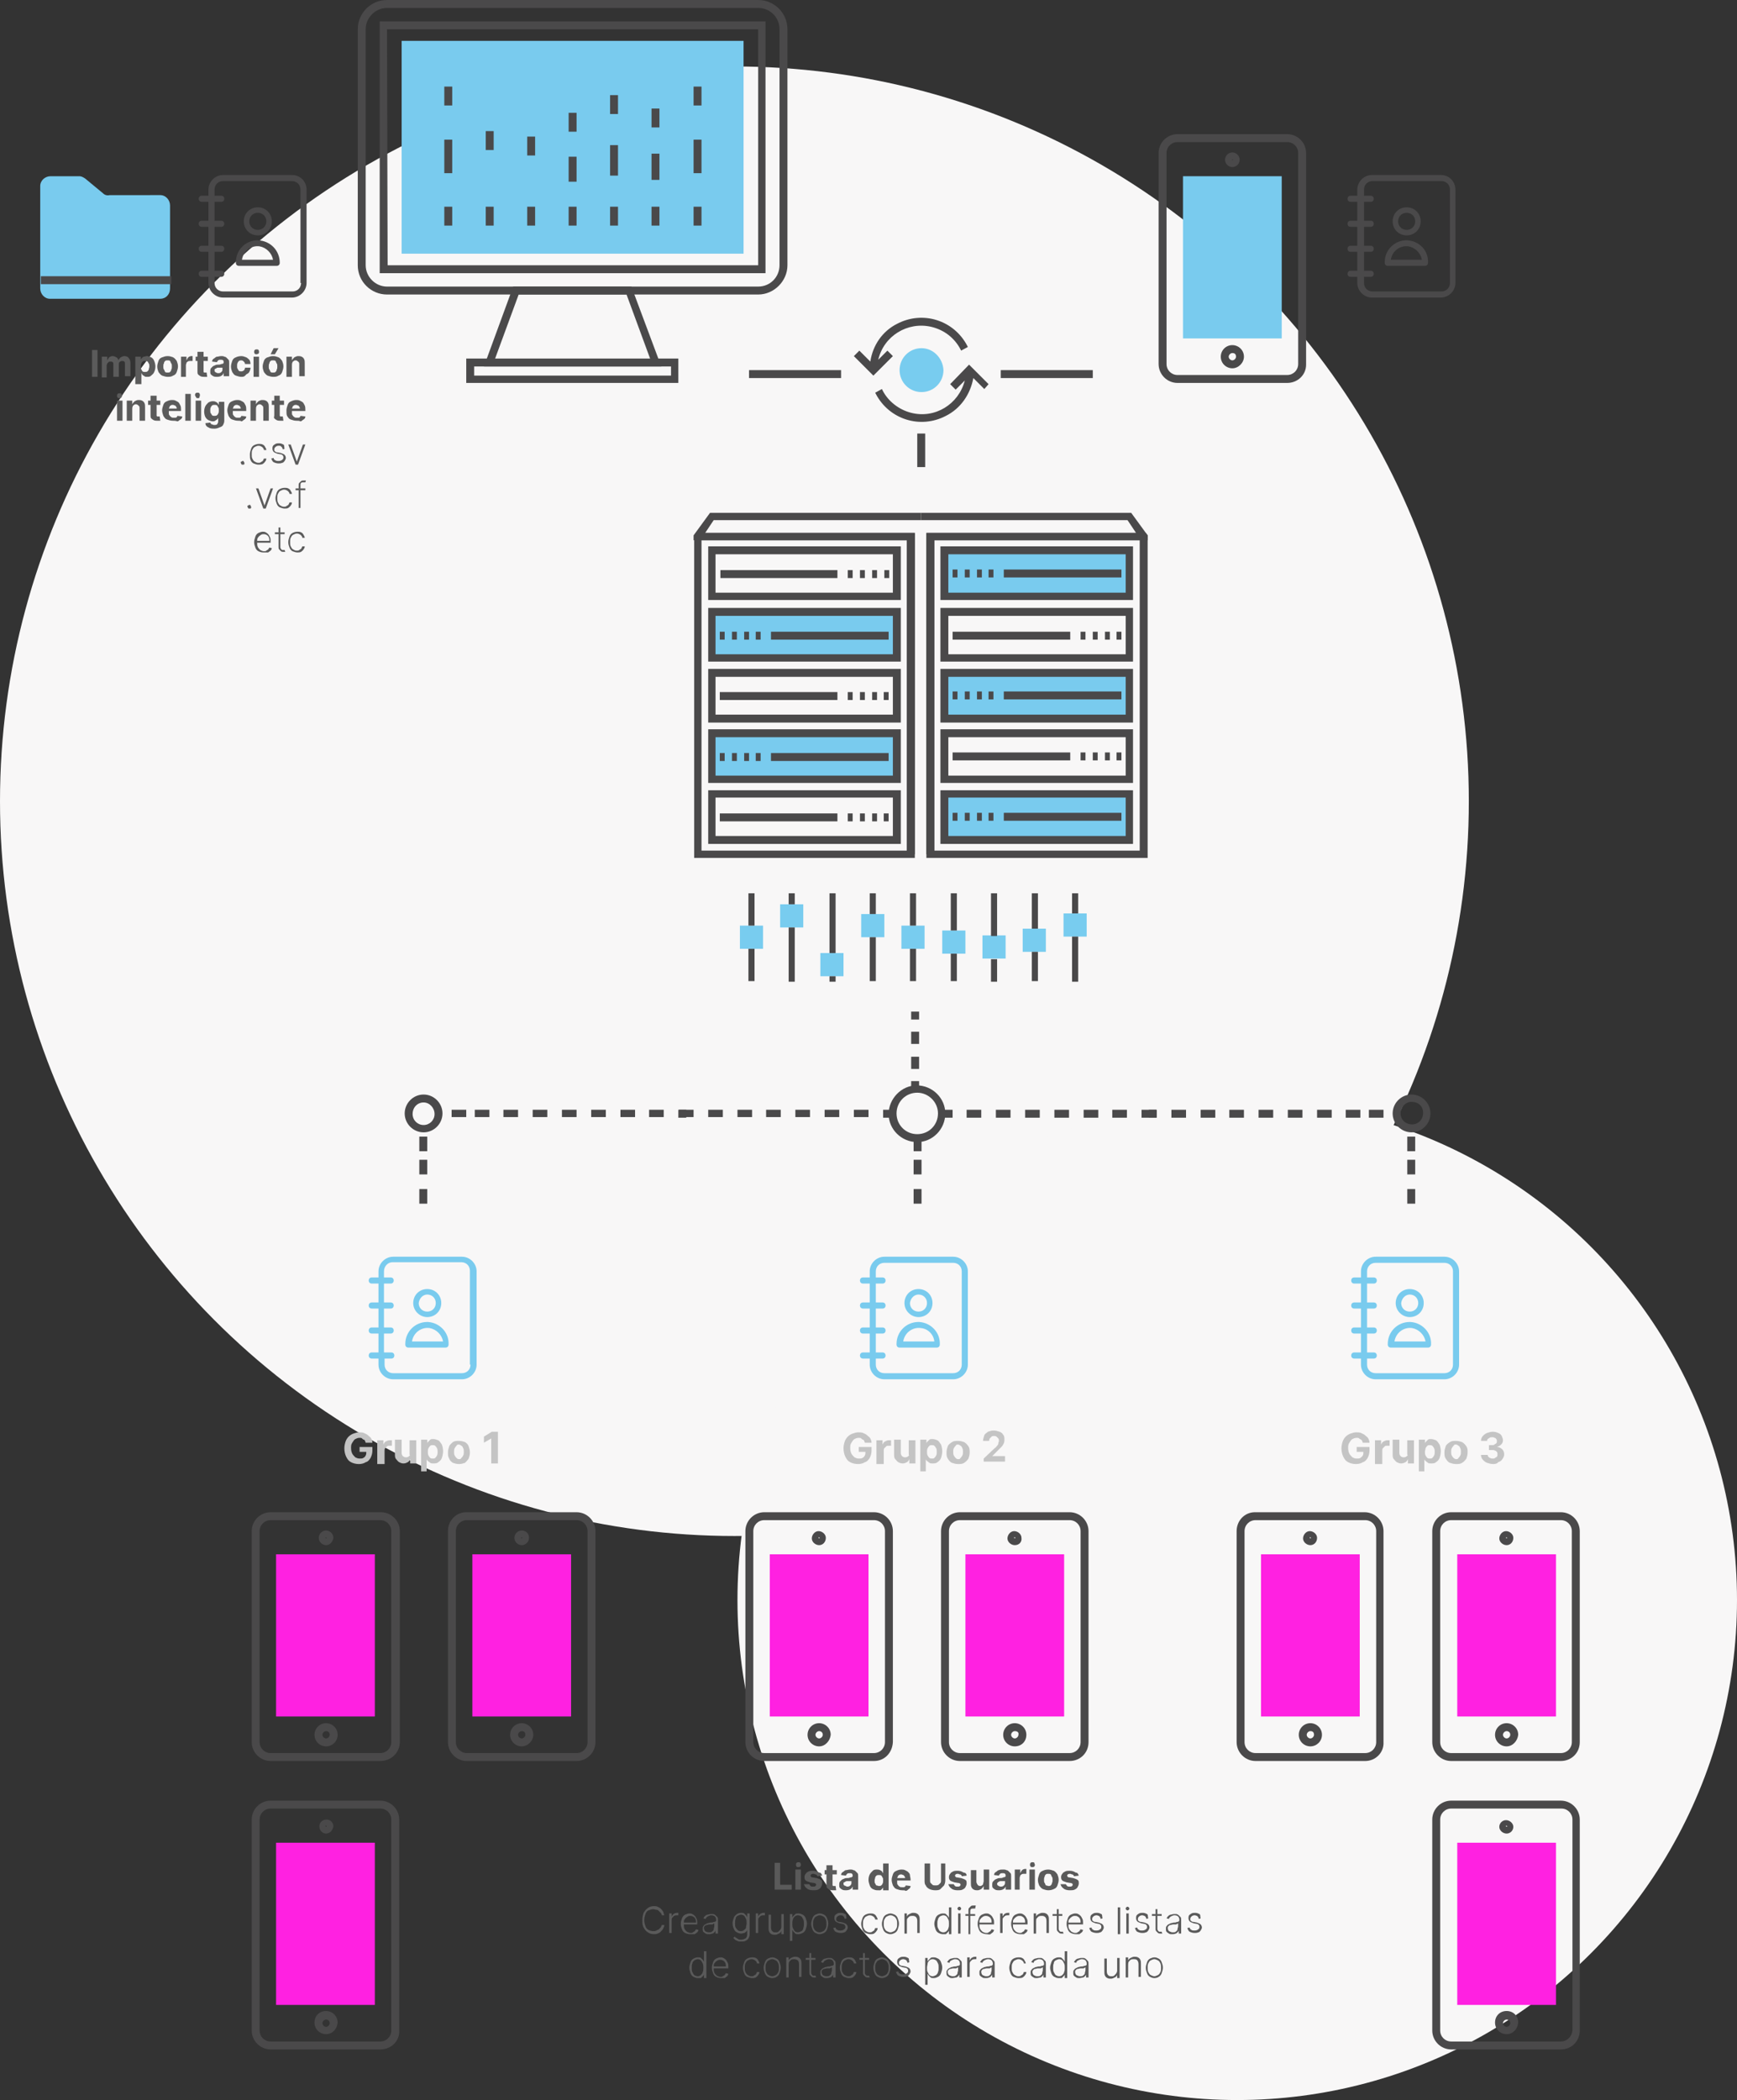 <?xml version="1.0" encoding="utf-8"?>
<!-- Generator: Adobe Illustrator 22.0.1, SVG Export Plug-In . SVG Version: 6.00 Build 0)  -->
<svg version="1.1" id="Capa_1" xmlns="http://www.w3.org/2000/svg" xmlns:xlink="http://www.w3.org/1999/xlink" x="0px" y="0px"
	 viewBox="0 0 285 344.4" style="enable-background:new 0 0 285 344.4;" xml:space="preserve">
<rect x="0" y="0" width="285" height="344.4" fill="#333333" stroke="none"/>
<style type="text/css">
	.st0{fill:#F8F7F7;}
	.st1{fill:#4A494A;}
	.st2{fill:#FF21E1;}
	.st3{fill:#79CBEE;}
	.st4{enable-background:new    ;}
	.st5{fill:#C4C4C4;}
	.st6{fill:#5B5B5B;}
	.st7{fill:#78CCEF;}
	.st8{fill:#5A5A5A;}
</style>
<title>esquema-easync</title>
<g>
	<g id="Capa_2_1_">
		<g id="Capa_1-2">
			<circle class="st0" cx="120.5" cy="131.4" r="120.5"/>
			<circle class="st0" cx="203" cy="262.4" r="82"/>
			<path class="st1" d="M62.4,288.8h-18c-1.7,0-3.1-1.4-3.1-3.1v-34.6c0-1.7,1.4-3.1,3.1-3.1c0,0,0,0,0.1,0h18
				c1.7,0,3.1,1.4,3.1,3.1v34.6C65.6,287.4,64.2,288.8,62.4,288.8C62.5,288.8,62.5,288.8,62.4,288.8z M44.4,249.3
				c-1,0-1.8,0.8-1.8,1.8c0,0,0,0,0,0v34.6c0,1,0.8,1.8,1.8,1.8h18c1,0,1.8-0.8,1.8-1.8v-34.6c0-1-0.8-1.8-1.8-1.8H44.4z"/>
			<rect x="45.3" y="254.9" class="st2" width="16.2" height="26.6"/>
			<path class="st1" d="M53.5,286.4c-1,0-1.9-0.8-1.9-1.9c0-1,0.8-1.9,1.9-1.9c1,0,1.9,0.8,1.9,1.9S54.5,286.4,53.5,286.4
				C53.5,286.4,53.5,286.4,53.5,286.4z M53.5,283.9c-0.3,0-0.6,0.3-0.6,0.6c0,0.3,0.3,0.6,0.6,0.6c0.3,0,0.6-0.3,0.6-0.6
				c0,0,0,0,0,0C54.1,284.1,53.8,283.9,53.5,283.9C53.5,283.9,53.5,283.9,53.5,283.9z"/>
			<path class="st1" d="M53.5,253.4c-0.6,0-1.2-0.5-1.2-1.2c0-0.6,0.5-1.2,1.2-1.2c0.6,0,1.2,0.5,1.2,1.2c0,0,0,0,0,0
				C54.6,252.9,54.1,253.4,53.5,253.4z M53.5,252.1C53.4,252.1,53.4,252.2,53.5,252.1c-0.1,0.1-0.1,0.1-0.1,0.1c0,0.1,0.2,0.1,0.2,0
				C53.6,252.2,53.5,252.2,53.5,252.1C53.5,252.1,53.5,252.1,53.5,252.1z"/>
			<path class="st1" d="M94.6,288.8h-18c-1.7,0-3.1-1.4-3.1-3.1v-34.6c0-1.7,1.3-3.1,3-3.1c0,0,0,0,0.1,0h18c1.7,0,3.1,1.4,3.1,3.1
				l0,0v34.6C97.7,287.4,96.3,288.8,94.6,288.8C94.6,288.8,94.6,288.8,94.6,288.8z M76.6,249.3c-1,0-1.8,0.8-1.8,1.8l0,0v34.6
				c0,1,0.8,1.8,1.8,1.8c0,0,0,0,0,0h18c1,0,1.8-0.8,1.8-1.8c0,0,0,0,0,0v-34.6c0-1-0.8-1.8-1.8-1.8l0,0H76.6z"/>
			<rect x="77.5" y="254.9" class="st2" width="16.2" height="26.6"/>
			<path class="st1" d="M85.6,286.4c-1,0-1.9-0.8-1.9-1.9c0-1,0.8-1.9,1.9-1.9c1,0,1.9,0.8,1.9,1.9c0,0,0,0,0,0
				C87.5,285.5,86.6,286.4,85.6,286.4z M85.6,283.9c-0.3,0-0.6,0.3-0.6,0.6s0.3,0.6,0.6,0.6c0.3,0,0.6-0.3,0.6-0.6c0,0,0,0,0,0
				C86.2,284.1,86,283.9,85.6,283.9z"/>
			<path class="st1" d="M85.6,253.4c-0.6,0-1.2-0.5-1.2-1.2c0-0.6,0.5-1.2,1.2-1.2s1.2,0.5,1.2,1.2c0,0,0,0,0,0
				C86.8,252.9,86.2,253.4,85.6,253.4z M85.6,252.1C85.6,252.1,85.5,252.2,85.6,252.1c-0.1,0.1-0.1,0.1-0.1,0.1c0,0.1,0.2,0.1,0.2,0
				C85.7,252.2,85.7,252.2,85.6,252.1C85.6,252.2,85.6,252.1,85.6,252.1z"/>
			<path class="st1" d="M143.4,288.8h-18c-1.7,0-3.1-1.4-3.1-3.1v-34.6c0-1.7,1.4-3.1,3.1-3.1l0,0h18c1.7,0,3.1,1.4,3.1,3.1l0,0
				v34.6C146.4,287.5,145.1,288.8,143.4,288.8z M125.4,249.3c-1,0-1.8,0.8-1.8,1.8l0,0v34.6c0,1,0.8,1.8,1.8,1.8c0,0,0,0,0,0h18
				c1,0,1.8-0.8,1.8-1.8c0,0,0,0,0,0v-34.6c0-1-0.8-1.8-1.8-1.8l0,0H125.4z"/>
			<rect x="126.3" y="254.9" class="st2" width="16.2" height="26.6"/>
			<path class="st1" d="M134.4,286.4c-1,0-1.9-0.8-1.9-1.9c0-1,0.8-1.9,1.9-1.9c1,0,1.9,0.8,1.9,1.9c0,0,0,0,0,0
				C136.2,285.5,135.4,286.4,134.4,286.4z M134.4,283.9c-0.3,0-0.6,0.3-0.6,0.6s0.3,0.6,0.6,0.6c0.3,0,0.6-0.3,0.6-0.6c0,0,0,0,0,0
				C135,284.1,134.7,283.9,134.4,283.9z"/>
			<path class="st1" d="M134.4,253.4c-0.6,0-1.2-0.5-1.2-1.1s0.5-1.2,1.1-1.2s1.2,0.5,1.2,1.1c0,0,0,0,0,0
				C135.5,252.9,135,253.4,134.4,253.4z M134.4,252.1c0,0-0.1,0-0.1,0.1c0,0,0,0,0,0c0,0.1,0.2,0.1,0.2,0
				C134.5,252.2,134.4,252.1,134.4,252.1z"/>
			<path class="st1" d="M175.5,288.8h-18c-1.7,0-3.1-1.4-3.1-3.1v-34.6c0-1.7,1.4-3.1,3.1-3.1l0,0h18c1.7,0,3.1,1.4,3.1,3.1l0,0
				v34.6C178.6,287.5,177.2,288.8,175.5,288.8z M157.5,249.3c-1,0-1.8,0.8-1.8,1.8l0,0v34.6c0,1,0.8,1.8,1.8,1.8c0,0,0,0,0,0h18
				c1,0,1.8-0.8,1.8-1.8c0,0,0,0,0,0v-34.6c0-1-0.8-1.8-1.8-1.8l0,0H157.5z"/>
			<rect x="158.4" y="254.9" class="st2" width="16.2" height="26.6"/>
			<path class="st1" d="M166.5,286.4c-1,0-1.9-0.8-1.9-1.9c0-1,0.8-1.9,1.9-1.9c1,0,1.9,0.8,1.9,1.9S167.6,286.4,166.5,286.4
				C166.5,286.4,166.5,286.4,166.5,286.4z M166.5,283.9c-0.3,0-0.6,0.3-0.6,0.6c0,0.3,0.3,0.6,0.6,0.6c0.3,0,0.6-0.3,0.6-0.6
				c0,0,0,0,0,0C167.2,284.1,166.9,283.9,166.5,283.9C166.5,283.9,166.5,283.9,166.5,283.9z"/>
			<path class="st1" d="M166.5,253.4c-0.6,0-1.2-0.5-1.2-1.1s0.5-1.2,1.1-1.2s1.2,0.5,1.2,1.1c0,0,0,0,0,0
				C167.7,252.9,167.2,253.4,166.5,253.4z M166.5,252.1c-0.1,0-0.1,0-0.1,0.1v0c0,0.1,0.2,0.1,0.2,0
				C166.6,252.2,166.6,252.2,166.5,252.1C166.5,252.1,166.5,252.1,166.5,252.1z"/>
			<path class="st1" d="M62.4,336.1h-18c-1.7,0-3.1-1.4-3.1-3.1c0,0,0,0,0,0v-34.6c0-1.7,1.4-3.1,3.1-3.1h18c1.7,0,3.1,1.4,3.1,3.1
				V333C65.6,334.7,64.2,336.1,62.4,336.1C62.5,336.1,62.5,336.1,62.4,336.1z M44.4,296.6c-1,0-1.8,0.8-1.8,1.8c0,0,0,0,0,0V333
				c0,1,0.8,1.8,1.8,1.8c0,0,0,0,0,0h18c1,0,1.8-0.8,1.8-1.8v-34.6c0-1-0.8-1.8-1.8-1.8L44.4,296.6z"/>
			<rect x="45.3" y="302.2" class="st2" width="16.2" height="26.6"/>
			<path class="st1" d="M53.5,333.6c-1,0-1.9-0.8-1.9-1.9s0.8-1.9,1.9-1.9c1,0,1.9,0.8,1.9,1.9c0,0,0,0,0,0
				C55.3,332.8,54.5,333.6,53.5,333.6C53.5,333.7,53.5,333.7,53.5,333.6z M53.5,331.2c-0.3,0-0.6,0.3-0.6,0.6s0.3,0.6,0.6,0.6
				c0.3,0,0.6-0.3,0.6-0.6C54.1,331.4,53.8,331.2,53.5,331.2C53.5,331.2,53.5,331.2,53.5,331.2z"/>
			<path class="st1" d="M53.5,300.7c-0.6,0-1.1-0.5-1.1-1.2c0-0.6,0.5-1.1,1.2-1.1c0.6,0,1.1,0.5,1.1,1.1
				C54.6,300.2,54.1,300.7,53.5,300.7C53.5,300.7,53.5,300.7,53.5,300.7z M53.5,299.4c-0.1,0-0.1,0-0.1,0.1c0,0.1,0.2,0.1,0.2,0
				C53.6,299.5,53.5,299.4,53.5,299.4L53.5,299.4z"/>
			<path class="st1" d="M211.2,62.8h-18c-1.7,0-3.1-1.4-3.1-3.1V25.1c0-1.7,1.4-3.1,3.1-3.1c0,0,0,0,0,0h18c1.7,0,3.1,1.4,3.1,3.1
				v34.7C214.3,61.5,212.9,62.8,211.2,62.8C211.2,62.8,211.2,62.8,211.2,62.8z M193.2,23.3c-1,0-1.8,0.8-1.8,1.8v34.6
				c0,1,0.8,1.8,1.8,1.8h18c1,0,1.8-0.8,1.8-1.8V25.1c0-1-0.8-1.8-1.8-1.8H193.2z"/>
			<rect x="194.1" y="28.9" class="st3" width="16.2" height="26.6"/>
			<path class="st1" d="M202.2,60.4c-1,0-1.9-0.8-1.9-1.9c0-1,0.8-1.9,1.9-1.9c1,0,1.9,0.8,1.9,1.9
				C204.1,59.5,203.2,60.4,202.2,60.4L202.2,60.4z M202.2,57.9c-0.3,0-0.6,0.3-0.6,0.6s0.3,0.6,0.6,0.6c0.3,0,0.6-0.3,0.6-0.6
				c0,0,0,0,0,0C202.8,58.1,202.6,57.9,202.2,57.9C202.2,57.9,202.2,57.9,202.2,57.9z"/>
			<path class="st1" d="M202.2,27.4c-0.6,0-1.2-0.5-1.2-1.2c0-0.6,0.5-1.2,1.2-1.2c0.6,0,1.2,0.5,1.2,1.2S202.8,27.4,202.2,27.4
				L202.2,27.4z M202.2,26.1C202.2,26.1,202.1,26.2,202.2,26.1c-0.1,0.2,0.1,0.2,0.1,0.1C202.3,26.2,202.3,26.1,202.2,26.1
				C202.2,26.1,202.2,26.1,202.2,26.1z"/>
			<path class="st1" d="M224,288.8h-18c-1.7,0-3.1-1.4-3.1-3.1v-34.6c0-1.7,1.3-3.1,3-3.1c0,0,0,0,0,0h18c1.7,0,3.1,1.4,3.1,3.1l0,0
				v34.6C227.1,287.4,225.7,288.8,224,288.8C224,288.8,224,288.8,224,288.8z M206,249.3c-1,0-1.8,0.8-1.8,1.8l0,0v34.6
				c0,1,0.8,1.8,1.8,1.8c0,0,0,0,0,0h18c1,0,1.8-0.8,1.8-1.8c0,0,0,0,0,0v-34.6c0-1-0.8-1.8-1.8-1.8l0,0H206z"/>
			<rect x="206.9" y="254.9" class="st2" width="16.2" height="26.6"/>
			<path class="st1" d="M215,286.4c-1,0-1.9-0.8-1.9-1.9c0-1,0.8-1.9,1.9-1.9c1,0,1.9,0.8,1.9,1.9S216,286.4,215,286.4
				C215,286.4,215,286.4,215,286.4z M215,283.9c-0.3,0-0.6,0.3-0.6,0.6c0,0.3,0.3,0.6,0.6,0.6c0.3,0,0.6-0.3,0.6-0.6c0,0,0,0,0,0
				C215.6,284.1,215.4,283.9,215,283.9C215,283.9,215,283.9,215,283.9z"/>
			<path class="st1" d="M215,253.4c-0.6,0-1.2-0.5-1.2-1.1s0.5-1.2,1.1-1.2s1.2,0.5,1.2,1.1c0,0,0,0,0,0
				C216.1,252.9,215.6,253.4,215,253.4z M215,252.1c-0.1,0-0.1,0-0.1,0.1v0c0,0.1,0.2,0.1,0.2,0C215.1,252.2,215.1,252.2,215,252.1
				C215,252.1,215,252.1,215,252.1z"/>
			<path class="st1" d="M256.1,288.8h-18c-1.7,0-3.1-1.4-3.1-3.1v-34.6c0-1.7,1.4-3.1,3.1-3.1h18c1.7,0,3.1,1.4,3.1,3.1v34.6
				C259.2,287.5,257.8,288.8,256.1,288.8z M238.1,249.3c-1,0-1.8,0.8-1.8,1.8v34.6c0,1,0.8,1.8,1.8,1.8h18c1,0,1.8-0.8,1.8-1.8
				v-34.6c0-1-0.8-1.8-1.8-1.8H238.1z"/>
			<rect x="239.1" y="254.9" class="st2" width="16.2" height="26.6"/>
			<path class="st1" d="M247.2,286.4c-1,0-1.9-0.8-1.9-1.9c0-1,0.8-1.9,1.9-1.9c1,0,1.9,0.8,1.9,1.9c0,0,0,0,0,0
				C249,285.5,248.2,286.4,247.2,286.4z M247.2,283.9c-0.3,0-0.6,0.3-0.6,0.6s0.3,0.6,0.6,0.6c0.3,0,0.6-0.3,0.6-0.6c0,0,0,0,0,0
				C247.8,284.1,247.5,283.9,247.2,283.9z"/>
			<path class="st1" d="M247.2,253.4c-0.6,0-1.2-0.5-1.2-1.1s0.5-1.2,1.1-1.2s1.2,0.5,1.2,1.1c0,0,0,0,0,0
				C248.3,252.9,247.8,253.4,247.2,253.4z M247.2,252.1c0,0-0.1,0-0.1,0.1c0,0,0,0,0,0c0,0.1,0.2,0.1,0.2,0
				C247.3,252.2,247.2,252.2,247.2,252.1C247.2,252.2,247.2,252.1,247.2,252.1z"/>
			<path class="st1" d="M256.1,336.1h-18c-1.7,0-3.1-1.4-3.1-3.1v-34.6c0-1.7,1.4-3.1,3.1-3.1h18c1.7,0,3.1,1.4,3.1,3.1V333
				C259.2,334.7,257.9,336.1,256.1,336.1C256.2,336.1,256.2,336.1,256.1,336.1z M238.1,296.6c-1,0-1.8,0.8-1.8,1.8V333
				c0,1,0.8,1.8,1.8,1.8h18c1,0,1.8-0.8,1.9-1.8c0,0,0,0,0,0v-34.6c0-1-0.8-1.8-1.8-1.8L238.1,296.6z"/>
			<rect x="239.1" y="302.2" class="st2" width="16.2" height="26.6"/>
			<path class="st1" d="M247.2,333.6c-1,0-1.9-0.8-1.9-1.9s0.8-1.9,1.9-1.9s1.9,0.8,1.9,1.9c0,0,0,0,0,0
				C249,332.8,248.2,333.6,247.2,333.6z M247.2,331.2c-0.3,0-0.6,0.3-0.6,0.6c0,0.3,0.3,0.6,0.6,0.6c0.3,0,0.6-0.3,0.6-0.6l0,0
				C247.8,331.4,247.5,331.2,247.2,331.2z"/>
			<path class="st1" d="M247.2,300.7c-0.6,0-1.2-0.5-1.2-1.1s0.5-1.1,1.1-1.1c0.6,0,1.2,0.5,1.2,1.1l0,0
				C248.3,300.2,247.8,300.7,247.2,300.7z M247.2,299.4c-0.1,0-0.1,0-0.1,0.1l0,0c0,0.1,0.2,0.1,0.2,0
				C247.3,299.5,247.2,299.4,247.2,299.4z"/>
			<path class="st1" d="M150.1,140.7h-36.2V87.8l0.3-0.4h35.9V140.7z M115.1,139.5h33.7V88.6h-33.7L115.1,139.5z"/>
			<path class="st1" d="M188.3,140.7H152V87.4h36l0.3,0.4L188.3,140.7z M153.3,139.5H187V88.6h-33.7L153.3,139.5z"/>
			<polygon class="st1" points="153.3,140.1 152,140.1 152,87.4 186.4,87.4 185,85.3 151.1,85.3 151.1,84.1 185.6,84.1 188.3,87.8 
				188.3,88.6 153.3,88.6 			"/>
			<polygon class="st1" points="150.1,140.1 148.8,140.1 148.8,88.6 113.8,88.6 113.8,87.8 116.5,84.1 151.1,84.1 151.1,85.3 
				117.1,85.3 115.7,87.4 150.1,87.4 			"/>
			<rect x="155" y="90.3" class="st3" width="30.3" height="7.5"/>
			<path class="st1" d="M185.9,98.4h-31.6v-8.8h31.6V98.4z M155.6,97.2h29.1v-6.3h-29.1V97.2z"/>
			<rect x="156.3" y="93.4" class="st1" width="0.8" height="1.3"/>
			<rect x="158.3" y="93.4" class="st1" width="0.8" height="1.3"/>
			<rect x="160.3" y="93.4" class="st1" width="0.8" height="1.3"/>
			<rect x="162.2" y="93.4" class="st1" width="0.8" height="1.3"/>
			<rect x="164.7" y="93.4" class="st1" width="19.3" height="1.3"/>
			<path class="st1" d="M185.9,108.5h-31.6v-8.8h31.6V108.5z M155.6,107.3h29.1V101h-29.1V107.3z"/>
			<rect x="183.2" y="103.6" class="st1" width="0.8" height="1.3"/>
			<rect x="181.3" y="103.6" class="st1" width="0.8" height="1.3"/>
			<rect x="179.3" y="103.6" class="st1" width="0.8" height="1.3"/>
			<rect x="177.3" y="103.6" class="st1" width="0.8" height="1.3"/>
			<rect x="156.3" y="103.6" class="st1" width="19.3" height="1.3"/>
			<rect x="155" y="110.4" class="st3" width="30.3" height="7.5"/>
			<path class="st1" d="M185.9,118.5h-31.6v-8.8h31.6V118.5z M155.6,117.2h29.1V111h-29.1V117.2z"/>
			<rect x="156.3" y="113.4" class="st1" width="0.8" height="1.3"/>
			<rect x="158.3" y="113.4" class="st1" width="0.8" height="1.3"/>
			<rect x="160.3" y="113.4" class="st1" width="0.8" height="1.3"/>
			<rect x="162.2" y="113.4" class="st1" width="0.8" height="1.3"/>
			<rect x="164.7" y="113.4" class="st1" width="19.3" height="1.3"/>
			<path class="st1" d="M185.9,128.4h-31.6v-8.8h31.6V128.4z M155.6,127.2h29.1v-6.3h-29.1V127.2z"/>
			<rect x="183.2" y="123.4" class="st1" width="0.8" height="1.3"/>
			<rect x="181.3" y="123.4" class="st1" width="0.8" height="1.3"/>
			<rect x="179.3" y="123.4" class="st1" width="0.8" height="1.3"/>
			<rect x="177.3" y="123.4" class="st1" width="0.8" height="1.3"/>
			<rect x="156.3" y="123.4" class="st1" width="19.3" height="1.3"/>
			<rect x="155" y="130.3" class="st3" width="30.3" height="7.5"/>
			<path class="st1" d="M185.9,138.4h-31.6v-8.8h31.6V138.4z M155.6,137.1h29.1v-6.3h-29.1V137.1z"/>
			<rect x="156.3" y="133.3" class="st1" width="0.8" height="1.3"/>
			<rect x="158.3" y="133.3" class="st1" width="0.8" height="1.3"/>
			<rect x="160.3" y="133.3" class="st1" width="0.8" height="1.3"/>
			<rect x="162.2" y="133.3" class="st1" width="0.8" height="1.3"/>
			<rect x="164.7" y="133.3" class="st1" width="19.3" height="1.3"/>
			<path class="st1" d="M147.8,98.4h-31.6v-8.8h31.6V98.4z M117.4,97.2h29.1v-6.3h-29.1V97.2z"/>
			<rect x="145.1" y="93.5" class="st1" width="0.8" height="1.3"/>
			<rect x="143.1" y="93.5" class="st1" width="0.8" height="1.3"/>
			<rect x="141.1" y="93.5" class="st1" width="0.8" height="1.3"/>
			<rect x="139.1" y="93.5" class="st1" width="0.8" height="1.3"/>
			<rect x="118.2" y="93.5" class="st1" width="19.2" height="1.3"/>
			<rect x="116.8" y="100.4" class="st3" width="30.3" height="7.5"/>
			<path class="st1" d="M147.8,108.5h-31.6v-8.8h31.6V108.5z M117.4,107.3h29.1V101h-29.1V107.3z"/>
			<rect x="118.1" y="103.6" class="st1" width="0.8" height="1.3"/>
			<rect x="120.1" y="103.6" class="st1" width="0.8" height="1.3"/>
			<rect x="122.1" y="103.6" class="st1" width="0.8" height="1.3"/>
			<rect x="124" y="103.6" class="st1" width="0.8" height="1.3"/>
			<rect x="126.5" y="103.6" class="st1" width="19.3" height="1.3"/>
			<path class="st1" d="M147.8,118.5h-31.6v-8.8h31.6V118.5z M117.4,117.2h29.1V111h-29.1V117.2z"/>
			<rect x="145" y="113.5" class="st1" width="0.8" height="1.3"/>
			<rect x="143.1" y="113.5" class="st1" width="0.8" height="1.3"/>
			<rect x="141.1" y="113.5" class="st1" width="0.8" height="1.3"/>
			<rect x="139.1" y="113.5" class="st1" width="0.8" height="1.3"/>
			<rect x="118.1" y="113.5" class="st1" width="19.3" height="1.3"/>
			<rect x="116.8" y="120.3" class="st3" width="30.3" height="7.5"/>
			<path class="st1" d="M147.8,128.4h-31.6v-8.8h31.6V128.4z M117.4,127.2h29.1v-6.3h-29.1V127.2z"/>
			<rect x="118.1" y="123.5" class="st1" width="0.8" height="1.3"/>
			<rect x="120.1" y="123.5" class="st1" width="0.8" height="1.3"/>
			<rect x="122.1" y="123.5" class="st1" width="0.8" height="1.3"/>
			<rect x="124" y="123.5" class="st1" width="0.8" height="1.3"/>
			<rect x="126.5" y="123.5" class="st1" width="19.3" height="1.3"/>
			<path class="st1" d="M147.8,138.4h-31.6v-8.8h31.6V138.4z M117.4,137.1h29.1v-6.3h-29.1V137.1z"/>
			<rect x="145" y="133.4" class="st1" width="0.8" height="1.3"/>
			<rect x="143.1" y="133.4" class="st1" width="0.8" height="1.3"/>
			<rect x="141.1" y="133.4" class="st1" width="0.8" height="1.3"/>
			<rect x="139.1" y="133.4" class="st1" width="0.8" height="1.3"/>
			<rect x="118.1" y="133.4" class="st1" width="19.3" height="1.3"/>
			<path class="st1" d="M150.5,187.3c-2.6,0-4.7-2.1-4.7-4.6s2.1-4.7,4.6-4.7c2.6,0,4.7,2.1,4.7,4.6v0
				C155.1,185.2,153,187.3,150.5,187.3z M150.5,179.2c-1.9,0-3.4,1.5-3.4,3.4s1.5,3.4,3.4,3.4s3.4-1.5,3.4-3.4c0,0,0,0,0,0
				C153.9,180.7,152.3,179.2,150.5,179.2z"/>
			<path class="st1" d="M142.5,183.2h-2.4V182h2.4V183.2z M137.7,183.2h-2.4V182h2.4V183.2z M132.9,183.2h-2.4V182h2.4V183.2z
				 M128.1,183.2h-2.4V182h2.4V183.2z M123.4,183.2H121V182h2.4L123.4,183.2z M118.6,183.2h-2.4V182h2.4V183.2z M113.8,183.2h-2.4
				V182h2.4V183.2z"/>
			<rect x="144.9" y="182" class="st1" width="1.3" height="1.3"/>
			<path class="st1" d="M108.9,183.2h-2.4V182h2.4V183.2z M104.2,183.2h-2.4V182h2.4V183.2z M99.4,183.2H97V182h2.4L99.4,183.2z
				 M94.6,183.2h-2.4V182h2.4L94.6,183.2z M89.8,183.2h-2.4V182h2.4L89.8,183.2z M85,183.2h-2.4V182H85L85,183.2z M80.3,183.2h-2.4
				V182h2.4L80.3,183.2z M76.5,183.2h-2.4V182h2.4L76.5,183.2z"/>
			<rect x="111.3" y="182" class="st1" width="1.3" height="1.3"/>
			<path class="st1" d="M69.5,185.7c-1.7,0-3.1-1.4-3.1-3.1s1.4-3.1,3.1-3.1c1.7,0,3.1,1.4,3.1,3.1c0,0,0,0,0,0
				C72.6,184.3,71.2,185.7,69.5,185.7C69.5,185.7,69.5,185.7,69.5,185.7z M69.5,180.8c-1,0-1.8,0.8-1.8,1.9c0,1,0.8,1.8,1.8,1.8
				c1,0,1.8-0.8,1.8-1.8S70.5,180.8,69.5,180.8C69.5,180.8,69.5,180.8,69.5,180.8z"/>
			<path class="st1" d="M158.6,182h2.4v1.3h-2.4L158.6,182z M163.4,182h2.4v1.3h-2.4V182z M168.2,182h2.4v1.3h-2.4V182z M173,182
				h2.4v1.3H173L173,182z M177.8,182h2.4v1.3h-2.4V182z M182.5,182h2.4v1.3h-2.4V182z M187.3,182h2.4v1.3h-2.4V182z"/>
			<rect x="155" y="182" class="st1" width="1.3" height="1.3"/>
			<path class="st1" d="M192.2,182h2.4v1.3h-2.4V182z M197,182h2.4v1.3H197L197,182z M201.7,182h2.4v1.3h-2.4V182z M206.5,182h2.4
				v1.3h-2.4V182z M211.3,182h2.4v1.3h-2.4V182z M216.1,182h2.4v1.3h-2.4V182z M220.8,182h2.4v1.3h-2.4V182z M224.6,182h2.4v1.3
				h-2.4L224.6,182z"/>
			<rect x="188.5" y="182" class="st1" width="1.3" height="1.3"/>
			<path class="st1" d="M228.5,182.6c0-1.7,1.4-3.1,3.1-3.1c1.7,0,3.1,1.4,3.1,3.1c0,1.7-1.4,3.1-3.1,3.1c0,0,0,0,0,0
				C229.9,185.7,228.5,184.3,228.5,182.6z M229.8,182.6c0,1,0.8,1.8,1.9,1.8c1,0,1.8-0.8,1.8-1.9s-0.8-1.8-1.9-1.8c0,0,0,0,0,0
				C230.6,180.7,229.8,181.6,229.8,182.6C229.8,182.6,229.8,182.6,229.8,182.6z"/>
			<rect x="149.5" y="177.3" class="st1" width="1.3" height="1.3"/>
			<path class="st1" d="M150.8,175.3h-1.3v-2h1.3V175.3z M150.8,171.2h-1.3v-2h1.3V171.2z"/>
			<rect x="149.5" y="165.9" class="st1" width="1.3" height="1.3"/>
			<path class="st1" d="M68.8,197.4V195h1.3v2.4H68.8z M68.8,192.6v-2.4h1.3v2.4H68.8z M68.8,188.8v-2.4h1.3v2.4H68.8z"/>
			<path class="st1" d="M149.9,197.4V195h1.3v2.4H149.9z M149.9,192.6v-2.4h1.3v2.4H149.9z M149.9,188.8v-2.4h1.3v2.4H149.9z"/>
			<path class="st1" d="M230.9,197.4V195h1.3v2.4H230.9z M230.9,192.6v-2.4h1.3v2.4H230.9z M230.9,188.8v-2.4h1.3v2.4H230.9z"/>
			<rect x="164.2" y="60.7" class="st1" width="15.1" height="1.3"/>
			<rect x="122.9" y="60.7" class="st1" width="15.1" height="1.3"/>
			<rect x="150.5" y="71.1" class="st1" width="1.3" height="5.5"/>
			<g class="st4">
				<path class="st5" d="M60,236.6c0-0.1-0.1-0.2-0.1-0.3c-0.1-0.1-0.1-0.2-0.2-0.2s-0.2-0.1-0.3-0.2s-0.2-0.1-0.4-0.1
					c-0.3,0-0.5,0.1-0.7,0.2s-0.3,0.3-0.5,0.6s-0.2,0.5-0.2,0.9c0,0.4,0.1,0.7,0.2,0.9c0.1,0.2,0.3,0.4,0.5,0.6
					c0.2,0.1,0.4,0.2,0.7,0.2c0.2,0,0.5,0,0.6-0.1c0.2-0.1,0.3-0.2,0.4-0.4s0.1-0.3,0.1-0.6l0.2,0H59v-0.8h2.1v0.6
					c0,0.4-0.1,0.8-0.3,1.2c-0.2,0.3-0.4,0.6-0.8,0.7c-0.3,0.2-0.7,0.3-1.1,0.3c-0.5,0-0.9-0.1-1.3-0.3c-0.4-0.2-0.6-0.5-0.8-0.9
					c-0.2-0.4-0.3-0.9-0.3-1.4c0-0.4,0.1-0.8,0.2-1.1s0.3-0.6,0.5-0.8c0.2-0.2,0.5-0.4,0.8-0.5c0.3-0.1,0.6-0.2,0.9-0.2
					c0.3,0,0.6,0,0.8,0.1c0.2,0.1,0.5,0.2,0.7,0.4c0.2,0.2,0.4,0.3,0.5,0.5s0.2,0.4,0.2,0.7H60z"/>
				<path class="st5" d="M61.9,240v-3.8h1v0.7h0c0.1-0.2,0.2-0.4,0.4-0.5c0.2-0.1,0.4-0.2,0.6-0.2c0.1,0,0.1,0,0.2,0
					c0.1,0,0.1,0,0.2,0v0.9c0,0-0.1,0-0.2,0c-0.1,0-0.2,0-0.2,0c-0.2,0-0.3,0-0.4,0.1c-0.1,0.1-0.2,0.2-0.3,0.3
					c-0.1,0.1-0.1,0.3-0.1,0.4v2.2H61.9z"/>
				<path class="st5" d="M67.2,238.4v-2.2h1.1v3.8h-1v-0.7h0c-0.1,0.2-0.2,0.4-0.4,0.5s-0.4,0.2-0.7,0.2c-0.3,0-0.5-0.1-0.7-0.2
					s-0.3-0.3-0.5-0.5s-0.2-0.5-0.2-0.8v-2.4h1.1v2.2c0,0.2,0.1,0.4,0.2,0.5c0.1,0.1,0.3,0.2,0.5,0.2c0.1,0,0.2,0,0.4-0.1
					c0.1-0.1,0.2-0.1,0.3-0.3C67.2,238.7,67.2,238.6,67.2,238.4z"/>
				<path class="st5" d="M69.1,241.4v-5.3h1v0.6h0c0-0.1,0.1-0.2,0.2-0.3c0.1-0.1,0.2-0.2,0.3-0.3s0.3-0.1,0.5-0.1
					c0.3,0,0.5,0.1,0.8,0.2c0.2,0.1,0.4,0.4,0.6,0.7c0.1,0.3,0.2,0.7,0.2,1.1c0,0.4-0.1,0.8-0.2,1.1c-0.1,0.3-0.3,0.5-0.6,0.7
					c-0.2,0.2-0.5,0.2-0.8,0.2c-0.2,0-0.4,0-0.5-0.1c-0.1-0.1-0.3-0.2-0.4-0.3s-0.2-0.2-0.2-0.3h0v2H69.1z M70.2,238.1
					c0,0.2,0,0.4,0.1,0.6c0.1,0.2,0.2,0.3,0.3,0.4c0.1,0.1,0.3,0.1,0.4,0.1c0.2,0,0.3,0,0.4-0.1c0.1-0.1,0.2-0.2,0.3-0.4
					s0.1-0.4,0.1-0.6c0-0.2,0-0.4-0.1-0.6c-0.1-0.2-0.2-0.3-0.3-0.4c-0.1-0.1-0.3-0.1-0.4-0.1c-0.2,0-0.3,0-0.4,0.1
					c-0.1,0.1-0.2,0.2-0.3,0.4C70.2,237.7,70.2,237.9,70.2,238.1z"/>
				<path class="st5" d="M75.3,240.1c-0.4,0-0.7-0.1-1-0.2c-0.3-0.2-0.5-0.4-0.6-0.7c-0.2-0.3-0.2-0.6-0.2-1c0-0.4,0.1-0.7,0.2-1
					s0.4-0.5,0.6-0.7c0.3-0.2,0.6-0.2,1-0.2c0.4,0,0.7,0.1,1,0.2c0.3,0.2,0.5,0.4,0.6,0.7s0.2,0.6,0.2,1c0,0.4-0.1,0.7-0.2,1
					c-0.2,0.3-0.4,0.5-0.6,0.7C76,240,75.7,240.1,75.3,240.1z M75.3,239.3c0.2,0,0.3,0,0.4-0.2c0.1-0.1,0.2-0.2,0.3-0.4
					s0.1-0.4,0.1-0.6c0-0.2,0-0.4-0.1-0.6c-0.1-0.2-0.1-0.3-0.3-0.4c-0.1-0.1-0.3-0.2-0.4-0.2c-0.2,0-0.3,0-0.4,0.2
					c-0.1,0.1-0.2,0.2-0.3,0.4c-0.1,0.2-0.1,0.4-0.1,0.6c0,0.2,0,0.4,0.1,0.6s0.2,0.3,0.3,0.4C75,239.2,75.1,239.3,75.3,239.3z"/>
				<path class="st5" d="M81.7,234.9v5.1h-1.1v-4.1h0l-1.2,0.7v-1l1.3-0.8H81.7z"/>
			</g>
			<g class="st4">
				<path class="st5" d="M141.9,236.6c0-0.1-0.1-0.2-0.1-0.3c-0.1-0.1-0.1-0.2-0.2-0.2s-0.2-0.1-0.3-0.2s-0.2-0.1-0.4-0.1
					c-0.3,0-0.5,0.1-0.7,0.2s-0.3,0.3-0.5,0.6s-0.2,0.5-0.2,0.9c0,0.4,0.1,0.7,0.2,0.9c0.1,0.2,0.3,0.4,0.5,0.6
					c0.2,0.1,0.4,0.2,0.7,0.2c0.2,0,0.5,0,0.6-0.1c0.2-0.1,0.3-0.2,0.4-0.4s0.1-0.3,0.1-0.6l0.2,0h-1.3v-0.8h2.1v0.6
					c0,0.4-0.1,0.8-0.3,1.2c-0.2,0.3-0.4,0.6-0.8,0.7c-0.3,0.2-0.7,0.3-1.1,0.3c-0.5,0-0.9-0.1-1.3-0.3c-0.4-0.2-0.6-0.5-0.8-0.9
					c-0.2-0.4-0.3-0.9-0.3-1.4c0-0.4,0.1-0.8,0.2-1.1s0.3-0.6,0.5-0.8c0.2-0.2,0.5-0.4,0.8-0.5c0.3-0.1,0.6-0.2,0.9-0.2
					c0.3,0,0.6,0,0.8,0.1c0.2,0.1,0.5,0.2,0.7,0.4c0.2,0.2,0.4,0.3,0.5,0.5s0.2,0.4,0.2,0.7H141.9z"/>
				<path class="st5" d="M143.8,240v-3.8h1v0.7h0c0.1-0.2,0.2-0.4,0.4-0.5c0.2-0.1,0.4-0.2,0.6-0.2c0.1,0,0.1,0,0.2,0
					c0.1,0,0.1,0,0.2,0v0.9c0,0-0.1,0-0.2,0s-0.2,0-0.2,0c-0.2,0-0.3,0-0.4,0.1s-0.2,0.2-0.3,0.3c-0.1,0.1-0.1,0.3-0.1,0.4v2.2
					H143.8z"/>
				<path class="st5" d="M149.1,238.4v-2.2h1.1v3.8h-1v-0.7h0c-0.1,0.2-0.2,0.4-0.4,0.5c-0.2,0.1-0.4,0.2-0.7,0.2
					c-0.3,0-0.5-0.1-0.7-0.2c-0.2-0.1-0.3-0.3-0.5-0.5s-0.2-0.5-0.2-0.8v-2.4h1.1v2.2c0,0.2,0.1,0.4,0.2,0.5
					c0.1,0.1,0.3,0.2,0.5,0.2c0.1,0,0.2,0,0.4-0.1c0.1-0.1,0.2-0.1,0.3-0.3C149.1,238.7,149.1,238.6,149.1,238.4z"/>
				<path class="st5" d="M151,241.4v-5.3h1v0.6h0c0-0.1,0.1-0.2,0.2-0.3c0.1-0.1,0.2-0.2,0.3-0.3s0.3-0.1,0.5-0.1
					c0.3,0,0.5,0.1,0.8,0.2c0.2,0.1,0.4,0.4,0.6,0.7c0.1,0.3,0.2,0.7,0.2,1.1c0,0.4-0.1,0.8-0.2,1.1c-0.1,0.3-0.3,0.5-0.6,0.7
					c-0.2,0.2-0.5,0.2-0.8,0.2c-0.2,0-0.4,0-0.5-0.1c-0.1-0.1-0.3-0.2-0.4-0.3c-0.1-0.1-0.2-0.2-0.2-0.3h0v2H151z M152.1,238.1
					c0,0.2,0,0.4,0.1,0.6c0.1,0.2,0.2,0.3,0.3,0.4c0.1,0.1,0.3,0.1,0.4,0.1c0.2,0,0.3,0,0.4-0.1c0.1-0.1,0.2-0.2,0.3-0.4
					c0.1-0.2,0.1-0.4,0.1-0.6c0-0.2,0-0.4-0.1-0.6c-0.1-0.2-0.2-0.3-0.3-0.4c-0.1-0.1-0.3-0.1-0.4-0.1c-0.2,0-0.3,0-0.4,0.1
					c-0.1,0.1-0.2,0.2-0.3,0.4C152.1,237.7,152.1,237.9,152.1,238.1z"/>
				<path class="st5" d="M157.2,240.1c-0.4,0-0.7-0.1-1-0.2s-0.5-0.4-0.7-0.7c-0.2-0.3-0.2-0.6-0.2-1c0-0.4,0.1-0.7,0.2-1
					s0.4-0.5,0.7-0.7c0.3-0.2,0.6-0.2,1-0.2c0.4,0,0.7,0.1,1,0.2c0.3,0.2,0.5,0.4,0.7,0.7s0.2,0.6,0.2,1c0,0.4-0.1,0.7-0.2,1
					c-0.2,0.3-0.4,0.5-0.7,0.7S157.6,240.1,157.2,240.1z M157.2,239.3c0.2,0,0.3,0,0.4-0.2c0.1-0.1,0.2-0.2,0.3-0.4s0.1-0.4,0.1-0.6
					c0-0.2,0-0.4-0.1-0.6c-0.1-0.2-0.1-0.3-0.3-0.4c-0.1-0.1-0.3-0.2-0.4-0.2c-0.2,0-0.3,0-0.4,0.2c-0.1,0.1-0.2,0.2-0.3,0.4
					c-0.1,0.2-0.1,0.4-0.1,0.6c0,0.2,0,0.4,0.1,0.6s0.2,0.3,0.3,0.4C156.9,239.2,157,239.3,157.2,239.3z"/>
				<path class="st5" d="M161.4,240v-0.8l1.8-1.7c0.2-0.1,0.3-0.3,0.4-0.4c0.1-0.1,0.2-0.2,0.2-0.4s0.1-0.2,0.1-0.4
					c0-0.1,0-0.3-0.1-0.4c-0.1-0.1-0.2-0.2-0.3-0.3c-0.1-0.1-0.3-0.1-0.4-0.1c-0.2,0-0.3,0-0.4,0.1c-0.1,0.1-0.2,0.2-0.3,0.3
					c-0.1,0.1-0.1,0.3-0.1,0.4h-1c0-0.3,0.1-0.6,0.2-0.9s0.4-0.4,0.6-0.6c0.3-0.1,0.6-0.2,0.9-0.2c0.4,0,0.7,0.1,1,0.2
					c0.3,0.1,0.5,0.3,0.6,0.5c0.2,0.2,0.2,0.5,0.2,0.8c0,0.2,0,0.4-0.1,0.6s-0.2,0.4-0.4,0.6c-0.2,0.2-0.5,0.5-0.8,0.8l-0.7,0.7v0
					h2.1v0.9H161.4z"/>
			</g>
			<g class="st4">
				<path class="st5" d="M223.6,236.6c0-0.1-0.1-0.2-0.1-0.3c-0.1-0.1-0.1-0.2-0.2-0.2c-0.1-0.1-0.2-0.1-0.3-0.2s-0.2-0.1-0.4-0.1
					c-0.3,0-0.5,0.1-0.7,0.2s-0.3,0.3-0.5,0.6s-0.2,0.5-0.2,0.9c0,0.4,0.1,0.7,0.2,0.9c0.1,0.2,0.3,0.4,0.5,0.6
					c0.2,0.1,0.4,0.2,0.7,0.2c0.2,0,0.5,0,0.6-0.1s0.3-0.2,0.4-0.4s0.1-0.3,0.1-0.6l0.2,0h-1.3v-0.8h2.1v0.6c0,0.4-0.1,0.8-0.3,1.2
					c-0.2,0.3-0.4,0.6-0.8,0.7c-0.3,0.2-0.7,0.3-1.1,0.3c-0.5,0-0.9-0.1-1.3-0.3c-0.4-0.2-0.6-0.5-0.8-0.9c-0.2-0.4-0.3-0.9-0.3-1.4
					c0-0.4,0.1-0.8,0.2-1.1s0.3-0.6,0.5-0.8c0.2-0.2,0.5-0.4,0.8-0.5c0.3-0.1,0.6-0.2,0.9-0.2c0.3,0,0.6,0,0.8,0.1
					c0.2,0.1,0.5,0.2,0.7,0.4s0.4,0.3,0.5,0.5c0.1,0.2,0.2,0.4,0.2,0.7H223.6z"/>
				<path class="st5" d="M225.6,240v-3.8h1v0.7h0c0.1-0.2,0.2-0.4,0.4-0.5c0.2-0.1,0.4-0.2,0.6-0.2c0.1,0,0.1,0,0.2,0
					c0.1,0,0.1,0,0.2,0v0.9c0,0-0.1,0-0.2,0s-0.2,0-0.2,0c-0.2,0-0.3,0-0.4,0.1s-0.2,0.2-0.3,0.3c-0.1,0.1-0.1,0.3-0.1,0.4v2.2
					H225.6z"/>
				<path class="st5" d="M230.9,238.4v-2.2h1.1v3.8h-1v-0.7h0c-0.1,0.2-0.2,0.4-0.4,0.5c-0.2,0.1-0.4,0.2-0.7,0.2
					c-0.3,0-0.5-0.1-0.7-0.2c-0.2-0.1-0.3-0.3-0.5-0.5s-0.2-0.5-0.2-0.8v-2.4h1.1v2.2c0,0.2,0.1,0.4,0.2,0.5
					c0.1,0.1,0.3,0.2,0.5,0.2c0.1,0,0.2,0,0.4-0.1c0.1-0.1,0.2-0.1,0.3-0.3C230.9,238.7,230.9,238.6,230.9,238.4z"/>
				<path class="st5" d="M232.8,241.4v-5.3h1v0.6h0c0-0.1,0.1-0.2,0.2-0.3c0.1-0.1,0.2-0.2,0.3-0.3s0.3-0.1,0.5-0.1
					c0.3,0,0.5,0.1,0.8,0.2c0.2,0.1,0.4,0.4,0.6,0.7c0.1,0.3,0.2,0.7,0.2,1.1c0,0.4-0.1,0.8-0.2,1.1c-0.1,0.3-0.3,0.5-0.6,0.7
					c-0.2,0.2-0.5,0.2-0.8,0.2c-0.2,0-0.4,0-0.5-0.1c-0.1-0.1-0.3-0.2-0.4-0.3c-0.1-0.1-0.2-0.2-0.2-0.3h0v2H232.8z M233.8,238.1
					c0,0.2,0,0.4,0.1,0.6c0.1,0.2,0.2,0.3,0.3,0.4c0.1,0.1,0.3,0.1,0.4,0.1c0.2,0,0.3,0,0.4-0.1c0.1-0.1,0.2-0.2,0.3-0.4
					c0.1-0.2,0.1-0.4,0.1-0.6c0-0.2,0-0.4-0.1-0.6c-0.1-0.2-0.2-0.3-0.3-0.4c-0.1-0.1-0.3-0.1-0.4-0.1c-0.2,0-0.3,0-0.4,0.1
					c-0.1,0.1-0.2,0.2-0.3,0.4C233.9,237.7,233.8,237.9,233.8,238.1z"/>
				<path class="st5" d="M238.9,240.1c-0.4,0-0.7-0.1-1-0.2s-0.5-0.4-0.7-0.7c-0.2-0.3-0.2-0.6-0.2-1c0-0.4,0.1-0.7,0.2-1
					s0.4-0.5,0.7-0.7c0.3-0.2,0.6-0.2,1-0.2c0.4,0,0.7,0.1,1,0.2c0.3,0.2,0.5,0.4,0.7,0.7s0.2,0.6,0.2,1c0,0.4-0.1,0.7-0.2,1
					c-0.2,0.3-0.4,0.5-0.7,0.7S239.3,240.1,238.9,240.1z M238.9,239.3c0.2,0,0.3,0,0.4-0.2c0.1-0.1,0.2-0.2,0.3-0.4s0.1-0.4,0.1-0.6
					c0-0.2,0-0.4-0.1-0.6c-0.1-0.2-0.1-0.3-0.3-0.4c-0.1-0.1-0.3-0.2-0.4-0.2c-0.2,0-0.3,0-0.4,0.2c-0.1,0.1-0.2,0.2-0.3,0.4
					c-0.1,0.2-0.1,0.4-0.1,0.6c0,0.2,0,0.4,0.1,0.6s0.2,0.3,0.3,0.4C238.6,239.2,238.8,239.3,238.9,239.3z"/>
				<path class="st5" d="M245,240.1c-0.4,0-0.7-0.1-1-0.2s-0.5-0.3-0.7-0.5c-0.2-0.2-0.3-0.5-0.3-0.8h1.1c0,0.1,0,0.2,0.1,0.3
					s0.2,0.2,0.3,0.2c0.1,0.1,0.3,0.1,0.4,0.1c0.2,0,0.3,0,0.4-0.1c0.1-0.1,0.2-0.1,0.3-0.2c0.1-0.1,0.1-0.2,0.1-0.4
					c0-0.1,0-0.3-0.1-0.4s-0.2-0.2-0.3-0.2c-0.1-0.1-0.3-0.1-0.5-0.1h-0.5V237h0.5c0.2,0,0.3,0,0.4-0.1c0.1-0.1,0.2-0.1,0.3-0.2
					c0.1-0.1,0.1-0.2,0.1-0.4c0-0.1,0-0.2-0.1-0.3c-0.1-0.1-0.1-0.2-0.3-0.2c-0.1-0.1-0.2-0.1-0.4-0.1c-0.1,0-0.3,0-0.4,0.1
					c-0.1,0.1-0.2,0.1-0.3,0.2c-0.1,0.1-0.1,0.2-0.1,0.3h-1c0-0.3,0.1-0.6,0.3-0.8s0.4-0.4,0.7-0.5c0.3-0.1,0.6-0.2,0.9-0.2
					c0.4,0,0.7,0.1,0.9,0.2c0.3,0.1,0.5,0.3,0.6,0.5c0.1,0.2,0.2,0.5,0.2,0.7c0,0.3-0.1,0.5-0.3,0.7c-0.2,0.2-0.4,0.3-0.7,0.4v0
					c0.4,0,0.7,0.2,0.9,0.4c0.2,0.2,0.3,0.5,0.3,0.8c0,0.3-0.1,0.5-0.3,0.8s-0.4,0.4-0.7,0.5C245.7,240,245.4,240.1,245,240.1z"/>
			</g>
			<path class="st1" d="M124.4,48.3H63.5c-2.6,0-4.8-2.1-4.8-4.8V4.8c0-2.6,2.1-4.8,4.8-4.8h60.9c2.6,0,4.8,2.1,4.8,4.8v38.7
				C129.2,46.1,127,48.3,124.4,48.3z M63.5,1.3c-1.9,0-3.5,1.6-3.5,3.5v38.7c0,1.9,1.6,3.5,3.5,3.5h60.9c2,0,3.5-1.6,3.5-3.5V4.8
				c0-2-1.6-3.5-3.5-3.5L63.5,1.3z"/>
			<path class="st1" d="M125.6,44.8H62.3V3.5h63.3V44.8z M63.6,43.5h60.8V4.8H63.5L63.6,43.5z"/>
			<rect x="65.9" y="6.7" class="st3" width="56.1" height="34.9"/>
			<rect x="72.9" y="14.2" class="st1" width="1.3" height="3.1"/>
			<rect x="72.9" y="22.9" class="st1" width="1.3" height="5.5"/>
			<rect x="72.9" y="33.9" class="st1" width="1.3" height="3.1"/>
			<rect x="79.7" y="21.5" class="st1" width="1.3" height="3.1"/>
			<rect x="79.7" y="33.9" class="st1" width="1.3" height="3.1"/>
			<rect x="86.5" y="22.4" class="st1" width="1.3" height="3.1"/>
			<rect x="86.5" y="33.9" class="st1" width="1.3" height="3.1"/>
			<rect x="93.3" y="18.5" class="st1" width="1.3" height="3.1"/>
			<rect x="93.3" y="25.7" class="st1" width="1.3" height="4.1"/>
			<rect x="93.3" y="33.9" class="st1" width="1.3" height="3.1"/>
			<rect x="100.1" y="15.6" class="st1" width="1.3" height="3.1"/>
			<rect x="100.1" y="23.8" class="st1" width="1.3" height="5"/>
			<rect x="100.1" y="33.9" class="st1" width="1.3" height="3.1"/>
			<rect x="106.9" y="17.8" class="st1" width="1.3" height="3.1"/>
			<rect x="106.9" y="25.2" class="st1" width="1.3" height="4.3"/>
			<rect x="106.9" y="33.9" class="st1" width="1.3" height="3.1"/>
			<rect x="113.8" y="14.2" class="st1" width="1.3" height="3.1"/>
			<rect x="113.8" y="22.9" class="st1" width="1.3" height="5.5"/>
			<rect x="113.8" y="33.9" class="st1" width="1.3" height="3.1"/>
			<path class="st1" d="M108.5,60.1H79.4L84.2,47h19.4L108.5,60.1z M81.2,58.9h25.5l-3.9-10.6H85.1L81.2,58.9z"/>
			<path class="st1" d="M111.4,62.8H76.5v-4h34.8V62.8z M77.8,61.6h32.3v-1.5H77.8V61.6z"/>
			<g class="st4">
				<path class="st6" d="M16,57.4v4.4h-0.9v-4.4H16z"/>
				<path class="st6" d="M16.7,61.8v-3.3h0.9v0.6h0c0.1-0.2,0.2-0.3,0.3-0.5c0.2-0.1,0.3-0.2,0.6-0.2c0.2,0,0.4,0.1,0.6,0.2
					c0.2,0.1,0.3,0.3,0.3,0.5h0c0.1-0.2,0.2-0.3,0.4-0.5c0.2-0.1,0.4-0.2,0.6-0.2c0.3,0,0.6,0.1,0.7,0.3c0.2,0.2,0.3,0.5,0.3,0.8
					v2.2h-0.9v-2c0-0.2,0-0.3-0.1-0.4c-0.1-0.1-0.2-0.1-0.4-0.1c-0.2,0-0.3,0.1-0.4,0.2c-0.1,0.1-0.1,0.2-0.1,0.4v2h-0.9v-2
					c0-0.2,0-0.3-0.1-0.4c-0.1-0.1-0.2-0.1-0.4-0.1c-0.1,0-0.2,0-0.3,0.1c-0.1,0.1-0.1,0.1-0.2,0.2c0,0.1-0.1,0.2-0.1,0.3v2H16.7z"
					/>
				<path class="st6" d="M22.2,63v-4.5h0.9V59h0c0-0.1,0.1-0.2,0.2-0.3c0.1-0.1,0.2-0.2,0.3-0.2s0.3-0.1,0.5-0.1
					c0.2,0,0.5,0.1,0.7,0.2s0.4,0.3,0.5,0.6c0.1,0.2,0.2,0.6,0.2,0.9c0,0.4-0.1,0.7-0.2,0.9c-0.1,0.3-0.3,0.4-0.5,0.6
					s-0.4,0.2-0.7,0.2c-0.2,0-0.3,0-0.4-0.1c-0.1-0.1-0.2-0.1-0.3-0.2s-0.1-0.2-0.2-0.3h0V63H22.2z M23.1,60.1c0,0.2,0,0.4,0.1,0.5
					c0.1,0.1,0.1,0.3,0.2,0.3c0.1,0.1,0.2,0.1,0.4,0.1c0.1,0,0.3,0,0.4-0.1c0.1-0.1,0.2-0.2,0.2-0.3s0.1-0.3,0.1-0.5
					c0-0.2,0-0.4-0.1-0.5c-0.1-0.1-0.1-0.3-0.2-0.3c-0.1-0.1-0.2-0.1-0.4-0.1c-0.1,0-0.3,0-0.4,0.1s-0.2,0.2-0.2,0.3
					C23.1,59.8,23.1,59.9,23.1,60.1z"/>
				<path class="st6" d="M27.5,61.8c-0.3,0-0.6-0.1-0.9-0.2c-0.2-0.1-0.4-0.3-0.6-0.6c-0.1-0.3-0.2-0.5-0.2-0.9
					c0-0.3,0.1-0.6,0.2-0.9c0.1-0.3,0.3-0.5,0.6-0.6s0.5-0.2,0.9-0.2s0.6,0.1,0.9,0.2c0.2,0.1,0.4,0.3,0.6,0.6
					c0.1,0.3,0.2,0.5,0.2,0.9c0,0.3-0.1,0.6-0.2,0.9c-0.1,0.3-0.3,0.5-0.6,0.6C28.1,61.8,27.8,61.8,27.5,61.8z M27.5,61.1
					c0.2,0,0.3,0,0.4-0.1c0.1-0.1,0.2-0.2,0.2-0.4c0.1-0.1,0.1-0.3,0.1-0.5s0-0.4-0.1-0.5c-0.1-0.1-0.1-0.3-0.2-0.4
					c-0.1-0.1-0.2-0.1-0.4-0.1c-0.2,0-0.3,0-0.4,0.1c-0.1,0.1-0.2,0.2-0.2,0.4c-0.1,0.1-0.1,0.3-0.1,0.5s0,0.4,0.1,0.5
					c0.1,0.1,0.1,0.3,0.2,0.4S27.3,61.1,27.5,61.1z"/>
			</g>
			<g class="st4">
				<path class="st6" d="M29.7,61.8v-3.3h0.9v0.6h0c0.1-0.2,0.2-0.4,0.3-0.5s0.3-0.2,0.5-0.2c0,0,0.1,0,0.1,0c0.1,0,0.1,0,0.1,0v0.8
					c0,0-0.1,0-0.2,0c-0.1,0-0.1,0-0.2,0c-0.1,0-0.3,0-0.4,0.1c-0.1,0.1-0.2,0.1-0.2,0.2s-0.1,0.2-0.1,0.4v1.9H29.7z"/>
			</g>
			<g class="st4">
				<path class="st6" d="M34.1,58.5v0.7h-2v-0.7H34.1z M32.5,57.7h0.9v3.1c0,0.1,0,0.1,0,0.2c0,0,0.1,0.1,0.1,0.1c0,0,0.1,0,0.2,0
					c0,0,0.1,0,0.1,0s0.1,0,0.1,0l0.1,0.7c0,0-0.1,0-0.2,0c-0.1,0-0.2,0-0.3,0c-0.2,0-0.4,0-0.6-0.1c-0.2-0.1-0.3-0.2-0.4-0.3
					s-0.1-0.3-0.1-0.5V57.7z"/>
				<path class="st6" d="M35.6,61.8c-0.2,0-0.4,0-0.6-0.1c-0.2-0.1-0.3-0.2-0.4-0.3c-0.1-0.1-0.1-0.3-0.1-0.5c0-0.2,0-0.3,0.1-0.5
					c0.1-0.1,0.2-0.2,0.3-0.3c0.1-0.1,0.2-0.1,0.4-0.2s0.3-0.1,0.5-0.1c0.2,0,0.3,0,0.5-0.1c0.1,0,0.2,0,0.3-0.1
					c0.1,0,0.1-0.1,0.1-0.2v0c0-0.1,0-0.2-0.1-0.3s-0.2-0.1-0.4-0.1c-0.2,0-0.3,0-0.4,0.1c-0.1,0.1-0.2,0.2-0.2,0.3l-0.8-0.1
					c0-0.2,0.1-0.4,0.3-0.5s0.3-0.3,0.5-0.3s0.4-0.1,0.7-0.1c0.2,0,0.4,0,0.5,0.1c0.2,0,0.3,0.1,0.4,0.2c0.1,0.1,0.2,0.2,0.3,0.3
					c0.1,0.1,0.1,0.3,0.1,0.5v2.2h-0.9v-0.5h0c-0.1,0.1-0.1,0.2-0.2,0.3c-0.1,0.1-0.2,0.1-0.3,0.2C35.9,61.8,35.7,61.8,35.6,61.8z
					 M35.8,61.2c0.1,0,0.3,0,0.4-0.1c0.1-0.1,0.2-0.1,0.2-0.2c0.1-0.1,0.1-0.2,0.1-0.3v-0.3c0,0-0.1,0-0.1,0s-0.1,0-0.2,0
					c-0.1,0-0.1,0-0.2,0c-0.1,0-0.1,0-0.2,0c-0.1,0-0.2,0-0.3,0.1c-0.1,0-0.1,0.1-0.2,0.1s-0.1,0.1-0.1,0.2c0,0.1,0,0.2,0.1,0.3
					C35.6,61.2,35.7,61.2,35.8,61.2z"/>
				<path class="st6" d="M39.6,61.8c-0.3,0-0.6-0.1-0.9-0.2s-0.4-0.3-0.6-0.6c-0.1-0.3-0.2-0.5-0.2-0.9c0-0.3,0.1-0.6,0.2-0.9
					c0.1-0.3,0.3-0.5,0.6-0.6c0.2-0.1,0.5-0.2,0.9-0.2c0.3,0,0.5,0.1,0.8,0.2c0.2,0.1,0.4,0.3,0.5,0.4s0.2,0.4,0.2,0.7h-0.9
					c0-0.2-0.1-0.3-0.2-0.4c-0.1-0.1-0.2-0.2-0.4-0.2c-0.1,0-0.3,0-0.4,0.1s-0.2,0.2-0.2,0.3c-0.1,0.1-0.1,0.3-0.1,0.5
					c0,0.2,0,0.4,0.1,0.5c0.1,0.1,0.1,0.3,0.2,0.3c0.1,0.1,0.2,0.1,0.4,0.1c0.1,0,0.2,0,0.3-0.1c0.1,0,0.2-0.1,0.2-0.2
					c0.1-0.1,0.1-0.2,0.1-0.3h0.9c0,0.3-0.1,0.5-0.2,0.7s-0.3,0.3-0.5,0.4C40.1,61.8,39.9,61.8,39.6,61.8z"/>
				<path class="st6" d="M42.1,58.1c-0.1,0-0.3,0-0.3-0.1c-0.1-0.1-0.1-0.2-0.1-0.3c0-0.1,0-0.2,0.1-0.3c0.1-0.1,0.2-0.1,0.3-0.1
					c0.1,0,0.3,0,0.3,0.1c0.1,0.1,0.1,0.2,0.1,0.3c0,0.1,0,0.2-0.1,0.3C42.4,58,42.2,58.1,42.1,58.1z M41.6,61.8v-3.3h0.9v3.3H41.6z
					"/>
				<path class="st6" d="M44.8,61.8c-0.3,0-0.6-0.1-0.9-0.2c-0.2-0.1-0.4-0.3-0.6-0.6c-0.1-0.3-0.2-0.5-0.2-0.9
					c0-0.3,0.1-0.6,0.2-0.9c0.1-0.3,0.3-0.5,0.6-0.6s0.5-0.2,0.9-0.2s0.6,0.1,0.9,0.2c0.2,0.1,0.4,0.3,0.6,0.6
					c0.1,0.3,0.2,0.5,0.2,0.9c0,0.3-0.1,0.6-0.2,0.9c-0.1,0.3-0.3,0.5-0.6,0.6C45.4,61.8,45.1,61.8,44.8,61.8z M44.8,61.1
					c0.2,0,0.3,0,0.4-0.1c0.1-0.1,0.2-0.2,0.2-0.4c0.1-0.1,0.1-0.3,0.1-0.5s0-0.4-0.1-0.5c-0.1-0.1-0.1-0.3-0.2-0.4
					c-0.1-0.1-0.2-0.1-0.4-0.1c-0.2,0-0.3,0-0.4,0.1c-0.1,0.1-0.2,0.2-0.2,0.4c-0.1,0.1-0.1,0.3-0.1,0.5s0,0.4,0.1,0.5
					c0.1,0.1,0.1,0.3,0.2,0.4S44.6,61.1,44.8,61.1z M44.4,58.1l0.5-1h0.8l-0.6,1H44.4z"/>
				<path class="st6" d="M47.9,59.9v1.9H47v-3.3h0.9v0.6h0c0.1-0.2,0.2-0.3,0.4-0.5c0.2-0.1,0.4-0.2,0.6-0.2c0.2,0,0.4,0,0.6,0.1
					c0.2,0.1,0.3,0.2,0.4,0.4s0.1,0.4,0.1,0.7v2.1h-0.9v-1.9c0-0.2,0-0.4-0.2-0.5c-0.1-0.1-0.2-0.2-0.4-0.2c-0.1,0-0.2,0-0.3,0.1
					c-0.1,0.1-0.2,0.1-0.2,0.2C47.9,59.6,47.9,59.7,47.9,59.9z"/>
			</g>
			<g class="st4">
				<path class="st6" d="M19.6,65.3c-0.1,0-0.3,0-0.3-0.1c-0.1-0.1-0.1-0.2-0.1-0.3c0-0.1,0-0.2,0.1-0.3c0.1-0.1,0.2-0.1,0.3-0.1
					c0.1,0,0.3,0,0.3,0.1c0.1,0.1,0.1,0.2,0.1,0.3c0,0.1,0,0.2-0.1,0.3C19.9,65.2,19.8,65.3,19.6,65.3z M19.2,69v-3.3h0.9V69H19.2z"
					/>
				<path class="st6" d="M21.7,67.1V69h-0.9v-3.3h0.9v0.6h0c0.1-0.2,0.2-0.3,0.4-0.5c0.2-0.1,0.4-0.2,0.6-0.2c0.2,0,0.4,0,0.6,0.1
					c0.2,0.1,0.3,0.2,0.4,0.4s0.1,0.4,0.1,0.7V69h-0.9V67c0-0.2,0-0.4-0.2-0.5c-0.1-0.1-0.2-0.2-0.4-0.2c-0.1,0-0.2,0-0.3,0.1
					c-0.1,0.1-0.2,0.1-0.2,0.2C21.7,66.8,21.7,66.9,21.7,67.1z"/>
			</g>
			<g class="st4">
				<path class="st6" d="M26.3,65.7v0.7h-2v-0.7H26.3z M24.8,64.9h0.9V68c0,0.1,0,0.1,0,0.2c0,0,0.1,0.1,0.1,0.1c0,0,0.1,0,0.2,0
					c0,0,0.1,0,0.1,0s0.1,0,0.1,0l0.1,0.7c0,0-0.1,0-0.2,0c-0.1,0-0.2,0-0.3,0c-0.2,0-0.4,0-0.6-0.1c-0.2-0.1-0.3-0.2-0.4-0.3
					s-0.1-0.3-0.1-0.5V64.9z"/>
			</g>
			<g class="st4">
				<path class="st6" d="M28.3,69c-0.3,0-0.6-0.1-0.9-0.2s-0.4-0.3-0.6-0.6c-0.1-0.3-0.2-0.6-0.2-0.9c0-0.3,0.1-0.6,0.2-0.9
					c0.1-0.3,0.3-0.5,0.6-0.6c0.2-0.1,0.5-0.2,0.8-0.2c0.2,0,0.4,0,0.6,0.1c0.2,0.1,0.4,0.2,0.5,0.3c0.1,0.1,0.2,0.3,0.3,0.5
					s0.1,0.5,0.1,0.7v0.2h-2.8V67H29c0-0.1,0-0.2-0.1-0.3c-0.1-0.1-0.1-0.2-0.2-0.2s-0.2-0.1-0.3-0.1c-0.1,0-0.3,0-0.4,0.1
					c-0.1,0.1-0.2,0.1-0.2,0.3c-0.1,0.1-0.1,0.2-0.1,0.4v0.5c0,0.2,0,0.3,0.1,0.4c0.1,0.1,0.1,0.2,0.3,0.3c0.1,0.1,0.2,0.1,0.4,0.1
					c0.1,0,0.2,0,0.3,0s0.2-0.1,0.2-0.1s0.1-0.1,0.1-0.2l0.8,0.1c0,0.2-0.1,0.4-0.3,0.5s-0.3,0.3-0.5,0.3C28.8,69,28.6,69,28.3,69z"
					/>
				<path class="st6" d="M31.3,64.6V69h-0.9v-4.4H31.3z"/>
				<path class="st6" d="M32.5,65.3c-0.1,0-0.3,0-0.3-0.1C32.1,65,32,64.9,32,64.8c0-0.1,0-0.2,0.1-0.3c0.1-0.1,0.2-0.1,0.3-0.1
					c0.1,0,0.3,0,0.3,0.1c0.1,0.1,0.1,0.2,0.1,0.3c0,0.1,0,0.2-0.1,0.3C32.8,65.2,32.7,65.3,32.5,65.3z M32.1,69v-3.3H33V69H32.1z"
					/>
				<path class="st6" d="M35.2,70.3c-0.3,0-0.5,0-0.8-0.1c-0.2-0.1-0.4-0.2-0.5-0.3s-0.2-0.3-0.2-0.5l0.8-0.1c0,0.1,0.1,0.1,0.1,0.2
					c0.1,0.1,0.1,0.1,0.2,0.1c0.1,0,0.2,0.1,0.3,0.1c0.2,0,0.4,0,0.5-0.1c0.1-0.1,0.2-0.3,0.2-0.5v-0.6h0c0,0.1-0.1,0.2-0.2,0.3
					c-0.1,0.1-0.2,0.1-0.3,0.2c-0.1,0.1-0.3,0.1-0.4,0.1c-0.2,0-0.5-0.1-0.7-0.2c-0.2-0.1-0.4-0.3-0.5-0.5c-0.1-0.2-0.2-0.5-0.2-0.9
					c0-0.4,0.1-0.7,0.2-0.9c0.1-0.2,0.3-0.4,0.5-0.6c0.2-0.1,0.4-0.2,0.7-0.2c0.2,0,0.3,0,0.5,0.1s0.2,0.1,0.3,0.2
					c0.1,0.1,0.1,0.2,0.2,0.3h0v-0.5h0.9V69c0,0.3-0.1,0.5-0.2,0.7c-0.1,0.2-0.3,0.3-0.6,0.4C35.8,70.2,35.5,70.3,35.2,70.3z
					 M35.2,68.2c0.1,0,0.3,0,0.4-0.1c0.1-0.1,0.2-0.2,0.2-0.3c0.1-0.1,0.1-0.3,0.1-0.5c0-0.2,0-0.4-0.1-0.5
					c-0.1-0.1-0.1-0.3-0.2-0.3c-0.1-0.1-0.2-0.1-0.4-0.1c-0.1,0-0.3,0-0.4,0.1c-0.1,0.1-0.2,0.2-0.2,0.3c-0.1,0.1-0.1,0.3-0.1,0.5
					c0,0.2,0,0.4,0.1,0.5c0.1,0.1,0.1,0.2,0.2,0.3C34.9,68.2,35,68.2,35.2,68.2z"/>
				<path class="st6" d="M39,69c-0.3,0-0.6-0.1-0.9-0.2s-0.4-0.3-0.6-0.6c-0.1-0.3-0.2-0.6-0.2-0.9c0-0.3,0.1-0.6,0.2-0.9
					c0.1-0.3,0.3-0.5,0.6-0.6c0.2-0.1,0.5-0.2,0.8-0.2c0.2,0,0.4,0,0.6,0.1c0.2,0.1,0.4,0.2,0.5,0.3c0.1,0.1,0.2,0.3,0.3,0.5
					s0.1,0.5,0.1,0.7v0.2h-2.8V67h1.9c0-0.1,0-0.2-0.1-0.3c-0.1-0.1-0.1-0.2-0.2-0.2s-0.2-0.1-0.3-0.1c-0.1,0-0.3,0-0.4,0.1
					c-0.1,0.1-0.2,0.1-0.2,0.3c-0.1,0.1-0.1,0.2-0.1,0.4v0.5c0,0.2,0,0.3,0.1,0.4c0.1,0.1,0.1,0.2,0.3,0.3c0.1,0.1,0.2,0.1,0.4,0.1
					c0.1,0,0.2,0,0.3,0s0.2-0.1,0.2-0.1s0.1-0.1,0.1-0.2l0.8,0.1c0,0.2-0.1,0.4-0.3,0.5s-0.3,0.3-0.5,0.3C39.5,69,39.3,69,39,69z"/>
				<path class="st6" d="M42,67.1V69h-0.9v-3.3h0.9v0.6h0c0.1-0.2,0.2-0.3,0.4-0.5c0.2-0.1,0.4-0.2,0.6-0.2c0.2,0,0.4,0,0.6,0.1
					c0.2,0.1,0.3,0.2,0.4,0.4s0.1,0.4,0.1,0.7V69h-0.9V67c0-0.2,0-0.4-0.2-0.5c-0.1-0.1-0.2-0.2-0.4-0.2c-0.1,0-0.2,0-0.3,0.1
					c-0.1,0.1-0.2,0.1-0.2,0.2C42,66.8,42,66.9,42,67.1z"/>
			</g>
			<g class="st4">
				<path class="st6" d="M46.6,65.7v0.7h-2v-0.7H46.6z M45,64.9h0.9V68c0,0.1,0,0.1,0,0.2c0,0,0.1,0.1,0.1,0.1c0,0,0.1,0,0.2,0
					c0,0,0.1,0,0.1,0s0.1,0,0.1,0l0.1,0.7c0,0-0.1,0-0.2,0c-0.1,0-0.2,0-0.3,0c-0.2,0-0.4,0-0.6-0.1c-0.2-0.1-0.3-0.2-0.4-0.3
					S45,68.3,45,68.1V64.9z"/>
			</g>
			<g class="st4">
				<path class="st6" d="M48.6,69c-0.3,0-0.6-0.1-0.9-0.2s-0.4-0.3-0.6-0.6C47,68,47,67.7,47,67.3c0-0.3,0.1-0.6,0.2-0.9
					c0.1-0.3,0.3-0.5,0.6-0.6c0.2-0.1,0.5-0.2,0.8-0.2c0.2,0,0.4,0,0.6,0.1c0.2,0.1,0.4,0.2,0.5,0.3c0.1,0.1,0.2,0.3,0.3,0.5
					s0.1,0.5,0.1,0.7v0.2h-2.8V67h1.9c0-0.1,0-0.2-0.1-0.3c-0.1-0.1-0.1-0.2-0.2-0.2s-0.2-0.1-0.3-0.1c-0.1,0-0.3,0-0.4,0.1
					c-0.1,0.1-0.2,0.1-0.2,0.3c-0.1,0.1-0.1,0.2-0.1,0.4v0.5c0,0.2,0,0.3,0.1,0.4c0.1,0.1,0.1,0.2,0.3,0.3c0.1,0.1,0.2,0.1,0.4,0.1
					c0.1,0,0.2,0,0.3,0s0.2-0.1,0.2-0.1s0.1-0.1,0.1-0.2l0.8,0.1c0,0.2-0.1,0.4-0.3,0.5s-0.3,0.3-0.5,0.3C49.1,69,48.9,69,48.6,69z"
					/>
			</g>
			<g class="st4">
				<path class="st6" d="M39.8,76.2c-0.1,0-0.2,0-0.2-0.1s-0.1-0.1-0.1-0.2c0-0.1,0-0.2,0.1-0.2s0.1-0.1,0.2-0.1
					c0.1,0,0.2,0,0.2,0.1s0.1,0.1,0.1,0.2c0,0.1,0,0.1,0,0.2c0,0-0.1,0.1-0.1,0.1C39.9,76.2,39.9,76.2,39.8,76.2z"/>
				<path class="st6" d="M42.4,76.2c-0.3,0-0.5-0.1-0.8-0.2c-0.2-0.1-0.4-0.3-0.5-0.6C41,75.2,41,74.9,41,74.5
					c0-0.3,0.1-0.6,0.2-0.9s0.3-0.5,0.5-0.6c0.2-0.1,0.5-0.2,0.8-0.2c0.2,0,0.4,0,0.6,0.1c0.2,0.1,0.3,0.2,0.4,0.4s0.2,0.3,0.2,0.5
					h-0.4c0-0.2-0.1-0.3-0.3-0.5c-0.2-0.1-0.3-0.2-0.6-0.2c-0.2,0-0.4,0.1-0.6,0.2c-0.2,0.1-0.3,0.3-0.4,0.5s-0.1,0.4-0.1,0.7
					c0,0.3,0,0.5,0.1,0.7c0.1,0.2,0.2,0.4,0.4,0.5c0.2,0.1,0.3,0.2,0.6,0.2c0.1,0,0.3,0,0.4-0.1c0.1-0.1,0.2-0.1,0.3-0.2
					c0.1-0.1,0.1-0.2,0.2-0.4h0.4c0,0.2-0.1,0.4-0.2,0.5c-0.1,0.2-0.3,0.3-0.4,0.4C42.8,76.2,42.6,76.2,42.4,76.2z"/>
				<path class="st6" d="M46.7,73.6l-0.3,0.1c0-0.1-0.1-0.2-0.1-0.3c-0.1-0.1-0.1-0.1-0.2-0.2s-0.2-0.1-0.4-0.1
					c-0.2,0-0.4,0.1-0.5,0.2c-0.1,0.1-0.2,0.2-0.2,0.4c0,0.1,0,0.3,0.1,0.3c0.1,0.1,0.2,0.2,0.5,0.2l0.5,0.1
					c0.3,0.1,0.5,0.2,0.6,0.3c0.1,0.1,0.2,0.3,0.2,0.5c0,0.2-0.1,0.3-0.2,0.5c-0.1,0.1-0.2,0.3-0.4,0.3c-0.2,0.1-0.4,0.1-0.6,0.1
					c-0.3,0-0.6-0.1-0.8-0.2c-0.2-0.1-0.3-0.4-0.4-0.6l0.4-0.1c0,0.2,0.1,0.3,0.3,0.4s0.3,0.1,0.5,0.1c0.3,0,0.5-0.1,0.6-0.2
					c0.2-0.1,0.2-0.3,0.2-0.4c0-0.1,0-0.2-0.1-0.3c-0.1-0.1-0.2-0.2-0.4-0.2l-0.5-0.1c-0.3-0.1-0.5-0.2-0.6-0.3s-0.2-0.3-0.2-0.5
					c0-0.2,0-0.3,0.1-0.5c0.1-0.1,0.2-0.2,0.4-0.3s0.4-0.1,0.6-0.1c0.3,0,0.5,0.1,0.7,0.2S46.6,73.4,46.7,73.6z"/>
				<path class="st6" d="M50.1,72.9l-1.2,3.3h-0.4l-1.2-3.3h0.4l1,2.8h0l1-2.8H50.1z"/>
			</g>
			<g class="st4">
				<path class="st6" d="M40.9,83.4c-0.1,0-0.2,0-0.2-0.1s-0.1-0.1-0.1-0.2c0-0.1,0-0.2,0.1-0.2s0.1-0.1,0.2-0.1
					c0.1,0,0.2,0,0.2,0.1s0.1,0.1,0.1,0.2c0,0.1,0,0.1,0,0.2c0,0-0.1,0.1-0.1,0.1C41,83.4,41,83.4,40.9,83.4z"/>
			</g>
			<g class="st4">
				<path class="st6" d="M44.8,80.1l-1.2,3.3h-0.4L42,80.1h0.4l1,2.8h0l1-2.8H44.8z"/>
			</g>
			<g class="st4">
				<path class="st6" d="M46.7,83.4c-0.3,0-0.5-0.1-0.8-0.2c-0.2-0.1-0.4-0.3-0.5-0.6c-0.1-0.3-0.2-0.5-0.2-0.9
					c0-0.3,0.1-0.6,0.2-0.9s0.3-0.5,0.5-0.6c0.2-0.1,0.5-0.2,0.8-0.2c0.2,0,0.4,0,0.6,0.1c0.2,0.1,0.3,0.2,0.4,0.4s0.2,0.3,0.2,0.5
					h-0.4c0-0.2-0.1-0.3-0.3-0.5c-0.2-0.1-0.3-0.2-0.6-0.2c-0.2,0-0.4,0.1-0.6,0.2c-0.2,0.1-0.3,0.3-0.4,0.5s-0.1,0.4-0.1,0.7
					c0,0.3,0,0.5,0.1,0.7c0.1,0.2,0.2,0.4,0.4,0.5c0.2,0.1,0.3,0.2,0.6,0.2c0.1,0,0.3,0,0.4-0.1c0.1-0.1,0.2-0.1,0.3-0.2
					c0.1-0.1,0.1-0.2,0.2-0.4h0.4c0,0.2-0.1,0.4-0.2,0.5c-0.1,0.2-0.3,0.3-0.4,0.4C47.1,83.4,46.9,83.4,46.7,83.4z"/>
				<path class="st6" d="M50.1,80.1v0.3h-1.6v-0.3H50.1z M49,83.4v-3.8c0-0.2,0-0.3,0.1-0.4c0.1-0.1,0.2-0.2,0.3-0.3
					c0.1-0.1,0.3-0.1,0.4-0.1c0.1,0,0.2,0,0.2,0c0.1,0,0.1,0,0.2,0l-0.1,0.3c0,0-0.1,0-0.1,0c0,0-0.1,0-0.2,0c-0.2,0-0.3,0-0.4,0.1
					c-0.1,0.1-0.1,0.2-0.1,0.4l0,3.7H49z"/>
			</g>
			<g class="st4">
				<path class="st6" d="M43.2,90.6c-0.3,0-0.6-0.1-0.8-0.2c-0.2-0.1-0.4-0.3-0.5-0.6c-0.1-0.3-0.2-0.5-0.2-0.9
					c0-0.3,0.1-0.6,0.2-0.9s0.3-0.5,0.5-0.6c0.2-0.1,0.5-0.2,0.7-0.2c0.2,0,0.3,0,0.5,0.1c0.2,0.1,0.3,0.2,0.4,0.3s0.2,0.3,0.3,0.5
					s0.1,0.4,0.1,0.7V89H42v-0.3h2.2c0-0.2,0-0.4-0.1-0.6s-0.2-0.3-0.4-0.4s-0.3-0.1-0.5-0.1c-0.2,0-0.4,0.1-0.5,0.2
					c-0.2,0.1-0.3,0.3-0.4,0.4s-0.1,0.4-0.1,0.6V89c0,0.3,0,0.5,0.1,0.7c0.1,0.2,0.2,0.3,0.4,0.5c0.2,0.1,0.4,0.2,0.6,0.2
					c0.2,0,0.3,0,0.4-0.1s0.2-0.1,0.3-0.2c0.1-0.1,0.1-0.2,0.2-0.3l0.4,0.1c0,0.1-0.1,0.3-0.2,0.4c-0.1,0.1-0.3,0.2-0.4,0.3
					C43.6,90.6,43.4,90.6,43.2,90.6z"/>
			</g>
			<g class="st4">
				<path class="st6" d="M46.7,87.3v0.3h-1.6v-0.3H46.7z M45.6,86.5H46v3.2c0,0.1,0,0.2,0.1,0.3c0,0.1,0.1,0.1,0.2,0.2
					c0.1,0,0.2,0,0.2,0c0,0,0.1,0,0.1,0c0,0,0.1,0,0.1,0l0.1,0.3c0,0-0.1,0-0.1,0c-0.1,0-0.1,0-0.2,0c-0.1,0-0.3,0-0.4-0.1
					c-0.1-0.1-0.2-0.2-0.3-0.3c-0.1-0.1-0.1-0.3-0.1-0.4V86.5z"/>
			</g>
			<g class="st4">
				<path class="st6" d="M48.8,90.6c-0.3,0-0.5-0.1-0.8-0.2c-0.2-0.1-0.4-0.3-0.5-0.6c-0.1-0.3-0.2-0.5-0.2-0.9
					c0-0.3,0.1-0.6,0.2-0.9s0.3-0.5,0.5-0.6c0.2-0.1,0.5-0.2,0.8-0.2c0.2,0,0.4,0,0.6,0.1c0.2,0.1,0.3,0.2,0.4,0.4s0.2,0.3,0.2,0.5
					h-0.4c0-0.2-0.1-0.3-0.3-0.5c-0.2-0.1-0.3-0.2-0.6-0.2c-0.2,0-0.4,0.1-0.6,0.2c-0.2,0.1-0.3,0.3-0.4,0.5s-0.1,0.4-0.1,0.7
					c0,0.3,0,0.5,0.1,0.7c0.1,0.2,0.2,0.4,0.4,0.5c0.2,0.1,0.3,0.2,0.6,0.2c0.1,0,0.3,0,0.4-0.1c0.1-0.1,0.2-0.1,0.3-0.2
					c0.1-0.1,0.1-0.2,0.2-0.4H50c0,0.2-0.1,0.4-0.2,0.5c-0.1,0.2-0.3,0.3-0.4,0.4C49.2,90.6,49,90.6,48.8,90.6z"/>
			</g>
			<path class="st3" d="M16.9,31.7L14,29.3c-0.3-0.2-0.6-0.4-1-0.4H8.3c-0.9,0-1.7,0.7-1.7,1.6v16.8c0,0.9,0.7,1.7,1.6,1.7
				c0,0,0,0,0,0h18.1c0.9,0,1.6-0.7,1.6-1.7l0,0V33.7c0-0.9-0.7-1.7-1.6-1.7c0,0,0,0,0,0H18C17.6,32.1,17.2,32,16.9,31.7z"/>
			<rect x="6.7" y="45.3" class="st1" width="21.4" height="1.3"/>
			<path class="st1" d="M47.9,28.7H36.6c-1.3,0-2.4,1.1-2.4,2.4v1h-1.1c-0.3,0-0.5,0.2-0.5,0.5s0.2,0.5,0.5,0.5h1.1v3.1h-1.1
				c-0.3,0-0.5,0.2-0.5,0.5s0.2,0.5,0.5,0.5h1.1v3.1h-1.1c-0.3,0-0.5,0.2-0.5,0.5c0,0,0,0,0,0c0,0.3,0.2,0.5,0.5,0.5h1.1v3.1h-1.1
				c-0.3,0-0.5,0.2-0.5,0.5s0.2,0.5,0.5,0.5h1.1v1c0,1.3,1.1,2.4,2.4,2.4h11.3c1.3,0,2.4-1.1,2.4-2.4V31.1
				C50.3,29.8,49.3,28.7,47.9,28.7L47.9,28.7z M49.4,46.4c0,0.8-0.6,1.4-1.4,1.4c0,0,0,0,0,0H36.6c-0.8,0-1.4-0.6-1.4-1.4l0,0v-1
				h1.1c0.3,0,0.5-0.2,0.5-0.5s-0.2-0.5-0.5-0.5h-1.1v-3.1h1.1c0.3,0,0.5-0.2,0.5-0.5c0-0.3-0.2-0.5-0.5-0.5h-1.1v-3.1h1.1
				c0.3,0,0.5-0.2,0.5-0.5s-0.2-0.5-0.5-0.5h-1.1v-3.1h1.1c0.3,0,0.5-0.2,0.5-0.5s-0.2-0.5-0.5-0.5h-1.1v-1c0-0.8,0.6-1.4,1.4-1.4
				l0,0h11.3c0.8,0,1.4,0.6,1.4,1.4c0,0,0,0,0,0V46.4z"/>
			<path class="st1" d="M42.3,38.6c1.3,0,2.3-1,2.3-2.3s-1-2.3-2.3-2.3c-1.3,0-2.3,1-2.3,2.3c0,0,0,0,0,0C40,37.6,41,38.6,42.3,38.6
				z M42.3,34.9c0.8,0,1.4,0.6,1.4,1.4s-0.6,1.4-1.4,1.4c-0.8,0-1.4-0.6-1.4-1.4c0,0,0,0,0,0C40.9,35.5,41.5,34.9,42.3,34.9
				C42.3,34.9,42.3,34.9,42.3,34.9z M42.3,39.4c-2,0-3.6,1.6-3.6,3.6c0,0,0,0.1,0,0.1c0,0.3,0.2,0.5,0.5,0.5h6.2
				c0.3,0,0.5-0.2,0.5-0.5C45.9,41.1,44.4,39.5,42.3,39.4C42.4,39.4,42.3,39.4,42.3,39.4z M39.7,42.6c0.2-1.4,1.5-2.4,2.9-2.2
				c1.1,0.2,2,1.1,2.2,2.2H39.7z"/>
			<path class="st1" d="M236.4,28.7h-11.3c-1.3,0-2.4,1.1-2.4,2.4v1h-1.1c-0.3,0-0.5,0.2-0.5,0.5s0.2,0.5,0.5,0.5h1.1v3.1h-1.1
				c-0.3,0-0.5,0.2-0.5,0.5s0.2,0.5,0.5,0.5h1.1v3.1h-1.1c-0.3,0-0.5,0.2-0.5,0.5c0,0,0,0,0,0c0,0.3,0.2,0.5,0.5,0.5h1.1v3.1h-1.1
				c-0.3,0-0.5,0.2-0.5,0.5s0.2,0.5,0.5,0.5h1.1v1c0,1.3,1.1,2.4,2.4,2.4h11.3c1.3,0,2.4-1.1,2.4-2.4V31.1
				C238.8,29.8,237.8,28.7,236.4,28.7L236.4,28.7z M237.9,46.4c0,0.8-0.6,1.4-1.4,1.4h-11.3c-0.8,0-1.4-0.6-1.4-1.4v-1h1.1
				c0.3,0,0.5-0.2,0.5-0.5s-0.2-0.5-0.5-0.5h-1.1v-3.1h1.1c0.3,0,0.5-0.2,0.5-0.5c0-0.3-0.2-0.5-0.5-0.5h-1.1v-3.1h1.1
				c0.3,0,0.5-0.2,0.5-0.5s-0.2-0.5-0.5-0.5h-1.1v-3.1h1.1c0.3,0,0.5-0.2,0.5-0.5s-0.2-0.5-0.5-0.5h-1.1v-1c0-0.8,0.6-1.4,1.4-1.4
				h11.3c0.8,0,1.4,0.6,1.4,1.4V46.4z"/>
			<path class="st1" d="M230.8,38.6c1.3,0,2.3-1,2.3-2.3s-1-2.3-2.3-2.3c-1.3,0-2.3,1-2.3,2.3C228.5,37.6,229.5,38.6,230.8,38.6
				C230.8,38.6,230.8,38.6,230.8,38.6z M230.8,34.9c0.8,0,1.4,0.6,1.4,1.4s-0.6,1.4-1.4,1.4c-0.8,0-1.4-0.6-1.4-1.4c0,0,0,0,0,0
				C229.4,35.5,230,34.9,230.8,34.9C230.8,34.9,230.8,34.9,230.8,34.9z M230.8,39.4c-2,0-3.6,1.6-3.6,3.6c0,0,0,0.1,0,0.1
				c0,0.3,0.2,0.5,0.5,0.5h6.1c0.3,0,0.5-0.2,0.5-0.5C234.4,41.1,232.9,39.5,230.8,39.4C230.9,39.4,230.8,39.4,230.8,39.4z
				 M228.2,42.6c0.2-1.4,1.5-2.4,2.9-2.2c1.1,0.2,2,1.1,2.2,2.2H228.2z"/>
			<path class="st3" d="M75.8,206.1H64.5c-1.3,0-2.4,1.1-2.4,2.4v1H61c-0.3,0-0.5,0.2-0.5,0.5c0,0.3,0.2,0.5,0.5,0.5h1.1v3.1H61
				c-0.3,0-0.5,0.2-0.5,0.5c0,0.3,0.2,0.5,0.5,0.5h1.1v3.1H61c-0.3,0-0.5,0.2-0.5,0.5s0.2,0.5,0.5,0.5l0,0h1.1v3.1H61
				c-0.3,0-0.5,0.2-0.5,0.5c0,0.3,0.2,0.5,0.5,0.5h1.1v1c0,1.3,1.1,2.4,2.4,2.4l0,0h11.3c1.3,0,2.4-1.1,2.4-2.4v-15.3
				C78.2,207.2,77.1,206.1,75.8,206.1z M77.2,223.8c0,0.8-0.6,1.4-1.4,1.4H64.5c-0.8,0-1.4-0.6-1.4-1.4v-1h1.1
				c0.3,0,0.5-0.2,0.5-0.5c0,0,0,0,0,0c0-0.3-0.2-0.5-0.5-0.5H63v-3.1h1.1c0.3,0,0.5-0.2,0.5-0.5s-0.2-0.5-0.5-0.5H63v-3.1h1.1
				c0.3,0,0.5-0.2,0.5-0.5c0-0.3-0.2-0.5-0.5-0.5c0,0,0,0,0,0H63v-3.1h1.1c0.3,0,0.5-0.2,0.5-0.5c0,0,0,0,0,0c0-0.3-0.2-0.5-0.5-0.5
				H63v-1c0-0.8,0.6-1.5,1.4-1.5c0,0,0,0,0,0h11.3c0.8,0,1.4,0.6,1.4,1.4V223.8z"/>
			<path class="st3" d="M70.1,216c1.3,0,2.3-1,2.3-2.3c0-1.3-1-2.3-2.3-2.3c-1.3,0-2.3,1-2.3,2.3S68.9,216,70.1,216L70.1,216z
				 M70.1,212.3c0.8,0,1.4,0.6,1.4,1.4s-0.6,1.4-1.4,1.4c-0.8,0-1.4-0.6-1.4-1.4c0,0,0,0,0,0C68.8,212.9,69.4,212.3,70.1,212.3
				L70.1,212.3z M70.1,216.8c-2,0-3.6,1.6-3.6,3.6c0,0,0,0.1,0,0.1c0,0.3,0.2,0.5,0.5,0.5c0,0,0,0,0,0h6.1c0.3,0,0.5-0.2,0.5-0.5
				c0,0,0,0,0,0c0.1-2-1.5-3.6-3.4-3.7C70.2,216.8,70.2,216.8,70.1,216.8L70.1,216.8z M67.6,220c0.2-1.4,1.5-2.4,2.9-2.2
				c1.1,0.2,2,1.1,2.2,2.2H67.6z"/>
			<path class="st3" d="M156.4,206.1h-11.3c-1.3,0-2.4,1.1-2.4,2.4v1h-1.1c-0.3,0-0.5,0.2-0.5,0.5c0,0.3,0.2,0.5,0.5,0.5h1.1v3.1
				h-1.1c-0.3,0-0.5,0.2-0.5,0.5c0,0.3,0.2,0.5,0.5,0.5h1.1v3.1h-1.1c-0.3,0-0.5,0.2-0.5,0.5s0.2,0.5,0.5,0.5h1.1v3.1h-1.1
				c-0.3,0-0.5,0.2-0.5,0.5c0,0.3,0.2,0.5,0.5,0.5h1.1v1c0,1.3,1.1,2.4,2.4,2.4h11.3c1.3,0,2.4-1.1,2.4-2.4v-15.3
				C158.8,207.2,157.7,206.1,156.4,206.1z M157.8,223.8c0,0.8-0.6,1.4-1.4,1.4h-11.3c-0.8,0-1.4-0.6-1.4-1.4v-1h1.1
				c0.3,0,0.5-0.2,0.5-0.5c0,0,0,0,0,0c0-0.3-0.2-0.5-0.5-0.5h-1.1v-3.1h1.1c0.3,0,0.5-0.2,0.5-0.5s-0.2-0.5-0.5-0.5h-1.1v-3.1h1.1
				c0.3,0,0.5-0.2,0.5-0.5c0-0.3-0.2-0.5-0.5-0.5c0,0,0,0,0,0h-1.1v-3.1h1.1c0.3,0,0.5-0.2,0.5-0.5c0,0,0,0,0,0
				c0-0.3-0.2-0.5-0.5-0.5h-1.1v-1c0-0.8,0.6-1.4,1.4-1.4h11.3c0.8,0,1.4,0.6,1.4,1.4V223.8z"/>
			<path class="st3" d="M150.7,216c1.3,0,2.3-1,2.3-2.3s-1-2.3-2.3-2.3s-2.3,1-2.3,2.3S149.5,216,150.7,216L150.7,216z M150.7,212.3
				c0.8,0,1.4,0.6,1.4,1.4s-0.6,1.4-1.4,1.4s-1.4-0.6-1.4-1.4c0,0,0,0,0,0C149.4,212.9,150,212.3,150.7,212.3
				C150.7,212.3,150.7,212.3,150.7,212.3L150.7,212.3z M150.7,216.8c-2,0-3.6,1.6-3.6,3.6c0,0,0,0.1,0,0.1c0,0.3,0.2,0.5,0.5,0.5
				c0,0,0,0,0,0h6.1c0.3,0,0.5-0.2,0.5-0.5c0,0,0,0,0,0c0.1-2-1.5-3.6-3.4-3.7C150.8,216.8,150.8,216.8,150.7,216.8L150.7,216.8z
				 M148.2,220c0.2-1.4,1.5-2.4,2.9-2.2c1.2,0.1,2.1,1.1,2.2,2.2H148.2z"/>
			<path class="st3" d="M237,206.1h-11.3c-1.3,0-2.4,1.1-2.4,2.4v1h-1.1c-0.3,0-0.5,0.2-0.5,0.5c0,0.3,0.2,0.5,0.5,0.5c0,0,0,0,0,0
				h1.1v3.1h-1.1c-0.3,0-0.5,0.2-0.5,0.5c0,0,0,0,0,0c0,0.3,0.2,0.5,0.5,0.5h1.1v3.1h-1.1c-0.3,0-0.5,0.2-0.5,0.5s0.2,0.5,0.5,0.5
				h1.1v3.1h-1.1c-0.3,0-0.5,0.2-0.5,0.5c0,0.3,0.2,0.5,0.5,0.5c0,0,0,0,0,0h1.1v1c0,1.3,1.1,2.4,2.4,2.4H237c1.3,0,2.4-1.1,2.4-2.4
				v-15.3C239.4,207.2,238.3,206.1,237,206.1C237,206.1,237,206.1,237,206.1z M238.4,223.8c0,0.8-0.6,1.4-1.4,1.4h-11.3
				c-0.8,0-1.4-0.6-1.4-1.4c0,0,0,0,0,0v-1h1.1c0.3,0,0.5-0.2,0.5-0.5c0,0,0,0,0,0c0-0.3-0.2-0.5-0.5-0.5h-1.1v-3.1h1.1
				c0.3,0,0.5-0.2,0.5-0.5s-0.2-0.5-0.5-0.5l0,0h-1.1v-3.1h1.1c0.3,0,0.5-0.2,0.5-0.5c0-0.3-0.2-0.5-0.5-0.5c0,0,0,0,0,0h-1.1v-3.1
				h1.1c0.3,0,0.5-0.2,0.5-0.5c0,0,0,0,0,0c0-0.3-0.2-0.5-0.5-0.5h-1.1v-1c0-0.8,0.6-1.4,1.4-1.4H237c0.8,0,1.4,0.6,1.4,1.4V223.8z"
				/>
			<path class="st3" d="M231.3,216c1.3,0,2.3-1,2.3-2.3s-1-2.3-2.3-2.3s-2.3,1-2.3,2.3S230.1,216,231.3,216L231.3,216z M231.3,212.3
				c0.8,0,1.4,0.6,1.4,1.4s-0.6,1.4-1.4,1.4s-1.4-0.6-1.4-1.4c0,0,0,0,0,0C230,212.9,230.6,212.3,231.3,212.3
				C231.3,212.3,231.3,212.3,231.3,212.3L231.3,212.3z M231.3,216.8c-2,0-3.6,1.6-3.6,3.6c0,0,0,0.1,0,0.1c0,0.3,0.2,0.5,0.5,0.5
				c0,0,0,0,0,0h6.1c0.3,0,0.5-0.2,0.5-0.5c0,0,0,0,0,0c0.1-2-1.5-3.6-3.4-3.7C231.4,216.8,231.4,216.8,231.3,216.8L231.3,216.8z
				 M228.8,220c0.2-1.4,1.5-2.4,2.9-2.2c1.1,0.2,2,1.1,2.2,2.2H228.8z"/>
			<path class="st7" d="M154.8,60.7c0,2-1.6,3.6-3.6,3.6s-3.6-1.6-3.6-3.6c0-2,1.6-3.6,3.6-3.6C153.1,57.1,154.7,58.7,154.8,60.7
				C154.8,60.7,154.8,60.7,154.8,60.7z"/>
			<path class="st1" d="M162.2,63l-3.2-3.2l-3.1,3.2l0.9,0.9l1.5-1.5c-1,3.9-4.9,6.3-8.8,5.3c-2-0.5-3.8-1.9-4.7-3.7l-0.1-0.2
				l-1.1,0.6l0.1,0.2c2.2,4.2,7.3,5.8,11.5,3.6c2.4-1.2,4-3.5,4.5-6.2l1.8,1.8L162.2,63z"/>
			<path class="st1" d="M145.6,57.5l-1.5,1.5c0.9-3.9,4.8-6.3,8.7-5.4c2.1,0.5,3.8,1.8,4.8,3.7l0.1,0.2l1.1-0.6l-0.1-0.2
				c-2.2-4.2-7.3-5.8-11.5-3.6c-2.4,1.2-4,3.5-4.4,6.2l-1.8-1.8l-0.9,0.9l3.2,3.2l3.2-3.2L145.6,57.5z"/>
			<g class="st4">
				<path class="st8" d="M127.1,309.9v-4.4h0.9v3.6h1.9v0.8H127.1z"/>
				<path class="st8" d="M131,306.2c-0.1,0-0.3,0-0.3-0.1c-0.1-0.1-0.1-0.2-0.1-0.3c0-0.1,0-0.2,0.1-0.3c0.1-0.1,0.2-0.1,0.3-0.1
					c0.1,0,0.3,0,0.3,0.1c0.1,0.1,0.1,0.2,0.1,0.3c0,0.1,0,0.2-0.1,0.3C131.2,306.2,131.1,306.2,131,306.2z M130.5,309.9v-3.3h0.9
					v3.3H130.5z"/>
				<path class="st8" d="M134.9,307.6l-0.8,0.1c0-0.1,0-0.1-0.1-0.2s-0.1-0.1-0.2-0.1c-0.1,0-0.2-0.1-0.3-0.1c-0.1,0-0.3,0-0.4,0.1
					c-0.1,0.1-0.1,0.1-0.1,0.2c0,0.1,0,0.1,0.1,0.2c0.1,0.1,0.2,0.1,0.3,0.1l0.6,0.1c0.3,0.1,0.6,0.2,0.7,0.3
					c0.2,0.1,0.2,0.3,0.2,0.6c0,0.2-0.1,0.4-0.2,0.6c-0.1,0.2-0.3,0.3-0.5,0.4s-0.5,0.1-0.8,0.1c-0.4,0-0.8-0.1-1-0.3
					c-0.3-0.2-0.4-0.4-0.5-0.7l0.9,0c0,0.1,0.1,0.2,0.2,0.3c0.1,0.1,0.2,0.1,0.4,0.1c0.2,0,0.3,0,0.4-0.1c0.1-0.1,0.1-0.1,0.1-0.2
					c0-0.1,0-0.2-0.1-0.2c-0.1-0.1-0.2-0.1-0.3-0.1l-0.6-0.1c-0.3-0.1-0.6-0.2-0.7-0.3c-0.2-0.2-0.2-0.4-0.2-0.6
					c0-0.2,0.1-0.4,0.2-0.5c0.1-0.2,0.3-0.3,0.5-0.4c0.2-0.1,0.5-0.1,0.7-0.1c0.4,0,0.7,0.1,1,0.3
					C134.7,307.1,134.8,307.3,134.9,307.6z"/>
				<path class="st8" d="M137.3,306.7v0.7h-2v-0.7H137.3z M135.7,305.9h0.9v3.1c0,0.1,0,0.1,0,0.2c0,0,0.1,0.1,0.1,0.1
					c0,0,0.1,0,0.2,0c0,0,0.1,0,0.1,0s0.1,0,0.1,0l0.1,0.7c0,0-0.1,0-0.2,0c-0.1,0-0.2,0-0.3,0c-0.2,0-0.4,0-0.6-0.1
					c-0.2-0.1-0.3-0.2-0.4-0.3s-0.1-0.3-0.1-0.5V305.9z"/>
				<path class="st8" d="M138.8,310c-0.2,0-0.4,0-0.6-0.1c-0.2-0.1-0.3-0.2-0.4-0.3c-0.1-0.1-0.1-0.3-0.1-0.5c0-0.2,0-0.3,0.1-0.5
					c0.1-0.1,0.2-0.2,0.3-0.3c0.1-0.1,0.2-0.1,0.4-0.2s0.3-0.1,0.5-0.1c0.2,0,0.3,0,0.5-0.1c0.1,0,0.2,0,0.3-0.1
					c0.1,0,0.1-0.1,0.1-0.2v0c0-0.1,0-0.2-0.1-0.3s-0.2-0.1-0.4-0.1c-0.2,0-0.3,0-0.4,0.1c-0.1,0.1-0.2,0.2-0.2,0.3l-0.8-0.1
					c0-0.2,0.1-0.4,0.3-0.5s0.3-0.3,0.5-0.3s0.4-0.1,0.7-0.1c0.2,0,0.4,0,0.5,0.1c0.2,0,0.3,0.1,0.4,0.2c0.1,0.1,0.2,0.2,0.3,0.3
					c0.1,0.1,0.1,0.3,0.1,0.5v2.2h-0.9v-0.5h0c-0.1,0.1-0.1,0.2-0.2,0.3c-0.1,0.1-0.2,0.1-0.3,0.2C139.1,310,138.9,310,138.8,310z
					 M139,309.4c0.1,0,0.3,0,0.4-0.1c0.1-0.1,0.2-0.1,0.2-0.2c0.1-0.1,0.1-0.2,0.1-0.3v-0.3c0,0-0.1,0-0.1,0s-0.1,0-0.2,0
					c-0.1,0-0.1,0-0.2,0c-0.1,0-0.1,0-0.2,0c-0.1,0-0.2,0-0.3,0.1c-0.1,0-0.1,0.1-0.2,0.1s-0.1,0.1-0.1,0.2c0,0.1,0,0.2,0.1,0.3
					C138.8,309.3,138.9,309.4,139,309.4z"/>
				<path class="st8" d="M143.9,310c-0.2,0-0.5-0.1-0.7-0.2c-0.2-0.1-0.4-0.3-0.5-0.6c-0.1-0.3-0.2-0.6-0.2-0.9
					c0-0.4,0.1-0.7,0.2-0.9s0.3-0.4,0.5-0.6s0.4-0.2,0.7-0.2c0.2,0,0.3,0,0.5,0.1s0.2,0.1,0.3,0.2c0.1,0.1,0.1,0.2,0.2,0.3h0v-1.6
					h0.9v4.4h-0.9v-0.5h0c0,0.1-0.1,0.2-0.2,0.3c-0.1,0.1-0.2,0.2-0.3,0.2C144.3,310,144.1,310,143.9,310z M144.2,309.3
					c0.1,0,0.3,0,0.4-0.1c0.1-0.1,0.2-0.2,0.2-0.3c0.1-0.1,0.1-0.3,0.1-0.5c0-0.2,0-0.4-0.1-0.5c-0.1-0.1-0.1-0.3-0.2-0.3
					c-0.1-0.1-0.2-0.1-0.4-0.1c-0.1,0-0.3,0-0.4,0.1c-0.1,0.1-0.2,0.2-0.2,0.3s-0.1,0.3-0.1,0.5c0,0.2,0,0.4,0.1,0.5
					c0.1,0.1,0.1,0.3,0.2,0.3C143.9,309.2,144.1,309.3,144.2,309.3z"/>
				<path class="st8" d="M148,310c-0.3,0-0.6-0.1-0.9-0.2s-0.4-0.3-0.6-0.6c-0.1-0.3-0.2-0.6-0.2-0.9c0-0.3,0.1-0.6,0.2-0.9
					c0.1-0.3,0.3-0.5,0.6-0.6c0.2-0.1,0.5-0.2,0.8-0.2c0.2,0,0.4,0,0.6,0.1c0.2,0.1,0.4,0.2,0.5,0.3c0.1,0.1,0.3,0.3,0.3,0.5
					s0.1,0.5,0.1,0.7v0.2h-2.8V308h1.9c0-0.1,0-0.2-0.1-0.3c-0.1-0.1-0.1-0.2-0.2-0.2s-0.2-0.1-0.3-0.1c-0.1,0-0.3,0-0.4,0.1
					c-0.1,0.1-0.2,0.1-0.2,0.3c-0.1,0.1-0.1,0.2-0.1,0.4v0.5c0,0.2,0,0.3,0.1,0.4s0.1,0.2,0.3,0.3c0.1,0.1,0.2,0.1,0.4,0.1
					c0.1,0,0.2,0,0.3,0s0.2-0.1,0.2-0.1c0.1-0.1,0.1-0.1,0.1-0.2l0.8,0.1c0,0.2-0.1,0.4-0.3,0.5c-0.1,0.1-0.3,0.3-0.5,0.3
					C148.5,310,148.3,310,148,310z"/>
				<path class="st8" d="M154.2,305.6h0.9v2.8c0,0.3-0.1,0.6-0.2,0.8c-0.2,0.2-0.4,0.4-0.6,0.6s-0.6,0.2-0.9,0.2s-0.7-0.1-0.9-0.2
					s-0.5-0.3-0.6-0.6c-0.2-0.2-0.2-0.5-0.2-0.8v-2.8h0.9v2.8c0,0.2,0,0.3,0.1,0.4c0.1,0.1,0.2,0.2,0.3,0.3c0.1,0.1,0.3,0.1,0.5,0.1
					c0.2,0,0.3,0,0.5-0.1c0.1-0.1,0.2-0.2,0.3-0.3c0.1-0.1,0.1-0.3,0.1-0.4V305.6z"/>
				<path class="st8" d="M158.6,307.6l-0.8,0.1c0-0.1,0-0.1-0.1-0.2s-0.1-0.1-0.2-0.1c-0.1,0-0.2-0.1-0.3-0.1c-0.1,0-0.3,0-0.4,0.1
					c-0.1,0.1-0.1,0.1-0.1,0.2c0,0.1,0,0.1,0.1,0.2c0.1,0.1,0.2,0.1,0.3,0.1l0.6,0.1c0.3,0.1,0.6,0.2,0.7,0.3
					c0.2,0.1,0.2,0.3,0.2,0.6c0,0.2-0.1,0.4-0.2,0.6c-0.1,0.2-0.3,0.3-0.5,0.4c-0.2,0.1-0.5,0.1-0.8,0.1c-0.4,0-0.8-0.1-1-0.3
					c-0.3-0.2-0.4-0.4-0.5-0.7l0.9,0c0,0.1,0.1,0.2,0.2,0.3c0.1,0.1,0.2,0.1,0.4,0.1c0.2,0,0.3,0,0.4-0.1c0.1-0.1,0.1-0.1,0.1-0.2
					c0-0.1,0-0.2-0.1-0.2c-0.1-0.1-0.2-0.1-0.3-0.1l-0.6-0.1c-0.3-0.1-0.6-0.2-0.7-0.3c-0.2-0.2-0.2-0.4-0.2-0.6
					c0-0.2,0.1-0.4,0.2-0.5c0.1-0.2,0.3-0.3,0.5-0.4c0.2-0.1,0.5-0.1,0.7-0.1c0.4,0,0.7,0.1,1,0.3
					C158.4,307.1,158.6,307.3,158.6,307.6z"/>
				<path class="st8" d="M161.4,308.5v-1.9h0.9v3.3h-0.9v-0.6h0c-0.1,0.2-0.2,0.3-0.4,0.5c-0.2,0.1-0.4,0.2-0.6,0.2
					c-0.2,0-0.4,0-0.6-0.1c-0.2-0.1-0.3-0.2-0.4-0.4c-0.1-0.2-0.1-0.4-0.1-0.7v-2.1h0.9v1.9c0,0.2,0.1,0.3,0.2,0.5
					c0.1,0.1,0.2,0.2,0.4,0.2c0.1,0,0.2,0,0.3-0.1c0.1-0.1,0.2-0.1,0.2-0.2C161.3,308.8,161.4,308.7,161.4,308.5z"/>
				<path class="st8" d="M163.9,310c-0.2,0-0.4,0-0.6-0.1c-0.2-0.1-0.3-0.2-0.4-0.3c-0.1-0.1-0.1-0.3-0.1-0.5c0-0.2,0-0.3,0.1-0.5
					c0.1-0.1,0.2-0.2,0.3-0.3c0.1-0.1,0.2-0.1,0.4-0.2s0.3-0.1,0.5-0.1c0.2,0,0.3,0,0.5-0.1s0.2,0,0.3-0.1c0.1,0,0.1-0.1,0.1-0.2v0
					c0-0.1,0-0.2-0.1-0.3c-0.1-0.1-0.2-0.1-0.4-0.1c-0.2,0-0.3,0-0.4,0.1c-0.1,0.1-0.2,0.2-0.2,0.3l-0.8-0.1c0-0.2,0.1-0.4,0.3-0.5
					s0.3-0.3,0.5-0.3c0.2-0.1,0.4-0.1,0.7-0.1c0.2,0,0.4,0,0.5,0.1c0.2,0,0.3,0.1,0.4,0.2c0.1,0.1,0.2,0.2,0.3,0.3s0.1,0.3,0.1,0.5
					v2.2h-0.9v-0.5h0c-0.1,0.1-0.1,0.2-0.2,0.3c-0.1,0.1-0.2,0.1-0.3,0.2C164.2,310,164.1,310,163.9,310z M164.2,309.4
					c0.1,0,0.3,0,0.4-0.1c0.1-0.1,0.2-0.1,0.2-0.2c0.1-0.1,0.1-0.2,0.1-0.3v-0.3c0,0-0.1,0-0.1,0s-0.1,0-0.2,0c-0.1,0-0.1,0-0.2,0
					c-0.1,0-0.1,0-0.2,0c-0.1,0-0.2,0-0.3,0.1c-0.1,0-0.1,0.1-0.2,0.1c0,0.1-0.1,0.1-0.1,0.2c0,0.1,0,0.2,0.1,0.3
					C163.9,309.3,164,309.4,164.2,309.4z"/>
				<path class="st8" d="M166.5,309.9v-3.3h0.9v0.6h0c0.1-0.2,0.2-0.4,0.3-0.5s0.3-0.2,0.5-0.2c0,0,0.1,0,0.1,0c0.1,0,0.1,0,0.1,0
					v0.8c0,0-0.1,0-0.2,0c-0.1,0-0.1,0-0.2,0c-0.1,0-0.3,0-0.4,0.1c-0.1,0.1-0.2,0.1-0.2,0.2s-0.1,0.2-0.1,0.4v1.9H166.5z"/>
				<path class="st8" d="M169.4,306.2c-0.1,0-0.3,0-0.3-0.1c-0.1-0.1-0.1-0.2-0.1-0.3c0-0.1,0-0.2,0.1-0.3c0.1-0.1,0.2-0.1,0.3-0.1
					c0.1,0,0.3,0,0.3,0.1s0.1,0.2,0.1,0.3c0,0.1,0,0.2-0.1,0.3C169.6,306.2,169.5,306.2,169.4,306.2z M168.9,309.9v-3.3h0.9v3.3
					H168.9z"/>
				<path class="st8" d="M172,310c-0.3,0-0.6-0.1-0.9-0.2c-0.2-0.1-0.4-0.3-0.6-0.6c-0.1-0.3-0.2-0.5-0.2-0.9c0-0.3,0.1-0.6,0.2-0.9
					c0.1-0.3,0.3-0.5,0.6-0.6c0.2-0.1,0.5-0.2,0.9-0.2c0.3,0,0.6,0.1,0.9,0.2c0.2,0.1,0.4,0.3,0.6,0.6c0.1,0.3,0.2,0.5,0.2,0.9
					c0,0.3-0.1,0.6-0.2,0.9c-0.1,0.3-0.3,0.5-0.6,0.6C172.7,309.9,172.4,310,172,310z M172,309.3c0.2,0,0.3,0,0.4-0.1
					c0.1-0.1,0.2-0.2,0.2-0.4c0.1-0.1,0.1-0.3,0.1-0.5s0-0.4-0.1-0.5c-0.1-0.1-0.1-0.3-0.2-0.4c-0.1-0.1-0.2-0.1-0.4-0.1
					c-0.2,0-0.3,0-0.4,0.1c-0.1,0.1-0.2,0.2-0.2,0.4c-0.1,0.1-0.1,0.3-0.1,0.5s0,0.4,0.1,0.5c0.1,0.1,0.1,0.3,0.2,0.4
					C171.8,309.2,171.9,309.3,172,309.3z"/>
				<path class="st8" d="M177,307.6l-0.8,0.1c0-0.1,0-0.1-0.1-0.2s-0.1-0.1-0.2-0.1c-0.1,0-0.2-0.1-0.3-0.1c-0.1,0-0.3,0-0.4,0.1
					c-0.1,0.1-0.1,0.1-0.1,0.2c0,0.1,0,0.1,0.1,0.2c0.1,0.1,0.2,0.1,0.3,0.1l0.6,0.1c0.3,0.1,0.6,0.2,0.7,0.3
					c0.2,0.1,0.2,0.3,0.2,0.6c0,0.2-0.1,0.4-0.2,0.6c-0.1,0.2-0.3,0.3-0.5,0.4s-0.5,0.1-0.8,0.1c-0.4,0-0.8-0.1-1-0.3
					c-0.3-0.2-0.4-0.4-0.5-0.7l0.9,0c0,0.1,0.1,0.2,0.2,0.3c0.1,0.1,0.2,0.1,0.4,0.1c0.2,0,0.3,0,0.4-0.1c0.1-0.1,0.1-0.1,0.1-0.2
					c0-0.1,0-0.2-0.1-0.2c-0.1-0.1-0.2-0.1-0.3-0.1l-0.6-0.1c-0.3-0.1-0.6-0.2-0.7-0.3c-0.2-0.2-0.2-0.4-0.2-0.6
					c0-0.2,0.1-0.4,0.2-0.5c0.1-0.2,0.3-0.3,0.5-0.4c0.2-0.1,0.5-0.1,0.7-0.1c0.4,0,0.7,0.1,1,0.3
					C176.8,307.1,176.9,307.3,177,307.6z"/>
			</g>
			<g class="st4">
				<path class="st8" d="M109,314.1h-0.4c0-0.1-0.1-0.3-0.2-0.4c-0.1-0.1-0.2-0.2-0.3-0.3c-0.1-0.1-0.2-0.2-0.4-0.2
					s-0.3-0.1-0.5-0.1c-0.3,0-0.5,0.1-0.8,0.2s-0.4,0.4-0.5,0.6c-0.1,0.3-0.2,0.6-0.2,1c0,0.4,0.1,0.7,0.2,1s0.3,0.5,0.5,0.6
					s0.5,0.2,0.8,0.2c0.2,0,0.3,0,0.5-0.1c0.1-0.1,0.3-0.1,0.4-0.2c0.1-0.1,0.2-0.2,0.3-0.3c0.1-0.1,0.1-0.3,0.2-0.4h0.4
					c0,0.2-0.1,0.4-0.2,0.6c-0.1,0.2-0.2,0.3-0.4,0.5s-0.3,0.2-0.5,0.3c-0.2,0.1-0.4,0.1-0.6,0.1c-0.4,0-0.7-0.1-1-0.3
					c-0.3-0.2-0.5-0.4-0.7-0.8s-0.2-0.7-0.2-1.2s0.1-0.9,0.2-1.2c0.2-0.3,0.4-0.6,0.7-0.8s0.6-0.3,1-0.3c0.2,0,0.4,0,0.6,0.1
					c0.2,0.1,0.4,0.2,0.5,0.3c0.1,0.1,0.3,0.3,0.4,0.5S108.9,313.9,109,314.1z"/>
			</g>
			<g class="st4">
				<path class="st8" d="M109.8,317.1v-3.3h0.4v0.5h0c0.1-0.2,0.2-0.3,0.3-0.4c0.2-0.1,0.3-0.2,0.6-0.2c0,0,0.1,0,0.1,0
					c0,0,0.1,0,0.1,0v0.4c0,0,0,0-0.1,0c0,0-0.1,0-0.1,0c-0.2,0-0.3,0-0.5,0.1c-0.1,0.1-0.2,0.2-0.3,0.3c-0.1,0.1-0.1,0.3-0.1,0.4
					v2.1H109.8z"/>
			</g>
			<g class="st4">
				<path class="st8" d="M113.2,317.2c-0.3,0-0.6-0.1-0.8-0.2c-0.2-0.1-0.4-0.3-0.5-0.6c-0.1-0.3-0.2-0.5-0.2-0.9
					c0-0.3,0.1-0.6,0.2-0.9s0.3-0.5,0.5-0.6c0.2-0.1,0.5-0.2,0.7-0.2c0.2,0,0.3,0,0.5,0.1c0.2,0.1,0.3,0.2,0.4,0.3s0.2,0.3,0.3,0.5
					s0.1,0.4,0.1,0.7v0.2H112v-0.3h2.2c0-0.2,0-0.4-0.1-0.6s-0.2-0.3-0.4-0.4s-0.3-0.1-0.5-0.1c-0.2,0-0.4,0.1-0.5,0.2
					c-0.2,0.1-0.3,0.3-0.4,0.4s-0.1,0.4-0.1,0.6v0.2c0,0.3,0,0.5,0.1,0.7c0.1,0.2,0.2,0.3,0.4,0.5c0.2,0.1,0.4,0.2,0.6,0.2
					c0.2,0,0.3,0,0.4-0.1s0.2-0.1,0.3-0.2c0.1-0.1,0.1-0.2,0.2-0.3l0.4,0.1c0,0.1-0.1,0.3-0.2,0.4c-0.1,0.1-0.3,0.2-0.4,0.3
					C113.6,317.2,113.4,317.2,113.2,317.2z"/>
				<path class="st8" d="M116.3,317.2c-0.2,0-0.4,0-0.5-0.1c-0.2-0.1-0.3-0.2-0.4-0.3c-0.1-0.1-0.1-0.3-0.1-0.5c0-0.2,0-0.3,0.1-0.4
					c0.1-0.1,0.1-0.2,0.3-0.3s0.2-0.1,0.4-0.2c0.2,0,0.3-0.1,0.5-0.1c0.2,0,0.3,0,0.5-0.1c0.1,0,0.2,0,0.3-0.1
					c0.1,0,0.1-0.1,0.1-0.2v-0.1c0-0.2-0.1-0.4-0.2-0.5c-0.1-0.1-0.3-0.2-0.6-0.2c-0.2,0-0.4,0.1-0.6,0.2c-0.1,0.1-0.3,0.2-0.3,0.4
					l-0.4-0.1c0.1-0.2,0.2-0.3,0.3-0.4s0.3-0.2,0.4-0.2s0.3-0.1,0.5-0.1c0.1,0,0.3,0,0.4,0c0.1,0,0.3,0.1,0.4,0.2
					c0.1,0.1,0.2,0.2,0.3,0.3c0.1,0.1,0.1,0.3,0.1,0.5v2.2h-0.4v-0.5h0c0,0.1-0.1,0.2-0.2,0.3s-0.2,0.2-0.3,0.2
					C116.6,317.2,116.5,317.2,116.3,317.2z M116.3,316.9c0.2,0,0.4,0,0.5-0.1c0.1-0.1,0.3-0.2,0.3-0.4s0.1-0.3,0.1-0.5v-0.5
					c0,0-0.1,0.1-0.1,0.1c-0.1,0-0.1,0-0.2,0.1c-0.1,0-0.2,0-0.3,0c-0.1,0-0.2,0-0.2,0c-0.2,0-0.3,0.1-0.5,0.1
					c-0.1,0-0.2,0.1-0.3,0.2c-0.1,0.1-0.1,0.2-0.1,0.3c0,0.2,0.1,0.4,0.2,0.5S116.1,316.9,116.3,316.9z"/>
				<path class="st8" d="M121.6,318.4c-0.2,0-0.4,0-0.6-0.1c-0.2-0.1-0.3-0.1-0.4-0.2c-0.1-0.1-0.2-0.2-0.3-0.3l0.3-0.2
					c0,0.1,0.1,0.2,0.2,0.2c0.1,0.1,0.2,0.1,0.3,0.2c0.1,0.1,0.3,0.1,0.5,0.1c0.3,0,0.5-0.1,0.7-0.2s0.3-0.4,0.3-0.7v-0.7h0
					c0,0.1-0.1,0.2-0.2,0.3c-0.1,0.1-0.2,0.2-0.3,0.2s-0.3,0.1-0.5,0.1c-0.3,0-0.5-0.1-0.7-0.2c-0.2-0.1-0.4-0.3-0.5-0.6
					c-0.1-0.2-0.2-0.5-0.2-0.9c0-0.3,0.1-0.6,0.2-0.9c0.1-0.3,0.3-0.4,0.5-0.6c0.2-0.1,0.4-0.2,0.7-0.2c0.2,0,0.4,0,0.5,0.1
					c0.1,0.1,0.2,0.2,0.3,0.3s0.1,0.2,0.2,0.3h0v-0.6h0.4v3.4c0,0.3-0.1,0.5-0.2,0.7c-0.1,0.2-0.3,0.3-0.5,0.4
					S121.9,318.4,121.6,318.4z M121.6,316.7c0.2,0,0.4-0.1,0.5-0.2c0.1-0.1,0.3-0.2,0.3-0.4s0.1-0.4,0.1-0.7c0-0.3,0-0.5-0.1-0.7
					s-0.2-0.4-0.3-0.5s-0.3-0.2-0.5-0.2c-0.2,0-0.4,0.1-0.6,0.2c-0.2,0.1-0.3,0.3-0.3,0.5c-0.1,0.2-0.1,0.4-0.1,0.7
					c0,0.3,0,0.5,0.1,0.7c0.1,0.2,0.2,0.3,0.3,0.4C121.2,316.7,121.4,316.7,121.6,316.7z"/>
				<path class="st8" d="M124,317.1v-3.3h0.4v0.5h0c0.1-0.2,0.2-0.3,0.3-0.4c0.2-0.1,0.3-0.2,0.6-0.2c0,0,0.1,0,0.1,0
					c0,0,0.1,0,0.1,0v0.4c0,0,0,0-0.1,0c0,0-0.1,0-0.1,0c-0.2,0-0.3,0-0.5,0.1c-0.1,0.1-0.2,0.2-0.3,0.3c-0.1,0.1-0.1,0.3-0.1,0.4
					v2.1H124z"/>
				<path class="st8" d="M128.2,315.9v-2h0.4v3.3h-0.4v-0.5h0c-0.1,0.2-0.2,0.3-0.4,0.4c-0.2,0.1-0.4,0.2-0.6,0.2
					c-0.2,0-0.4,0-0.6-0.1c-0.2-0.1-0.3-0.2-0.4-0.4c-0.1-0.2-0.1-0.4-0.1-0.7v-2.1h0.4v2.1c0,0.3,0.1,0.5,0.2,0.6
					c0.2,0.2,0.3,0.2,0.6,0.2c0.1,0,0.3,0,0.4-0.1c0.1-0.1,0.2-0.2,0.3-0.3C128.2,316.2,128.2,316.1,128.2,315.9z"/>
				<path class="st8" d="M129.6,318.4v-4.5h0.4v0.6h0c0-0.1,0.1-0.2,0.2-0.3c0.1-0.1,0.2-0.2,0.3-0.3s0.3-0.1,0.5-0.1
					c0.3,0,0.5,0.1,0.7,0.2c0.2,0.1,0.4,0.3,0.5,0.6c0.1,0.3,0.2,0.5,0.2,0.9c0,0.3-0.1,0.6-0.2,0.9c-0.1,0.3-0.3,0.5-0.5,0.6
					c-0.2,0.1-0.4,0.2-0.7,0.2c-0.2,0-0.4,0-0.5-0.1c-0.1-0.1-0.2-0.2-0.3-0.3s-0.1-0.2-0.2-0.3h0v1.8H129.6z M130,315.5
					c0,0.3,0,0.5,0.1,0.7c0.1,0.2,0.2,0.4,0.3,0.5c0.1,0.1,0.3,0.2,0.5,0.2c0.2,0,0.4-0.1,0.6-0.2s0.3-0.3,0.3-0.5
					c0.1-0.2,0.1-0.4,0.1-0.7c0-0.3,0-0.5-0.1-0.7c-0.1-0.2-0.2-0.4-0.3-0.5c-0.2-0.1-0.3-0.2-0.6-0.2c-0.2,0-0.4,0.1-0.5,0.2
					c-0.1,0.1-0.3,0.3-0.3,0.5C130,315,130,315.2,130,315.5z"/>
				<path class="st8" d="M134.5,317.2c-0.3,0-0.5-0.1-0.7-0.2c-0.2-0.1-0.4-0.3-0.5-0.6c-0.1-0.3-0.2-0.5-0.2-0.9
					c0-0.3,0.1-0.6,0.2-0.9s0.3-0.5,0.5-0.6c0.2-0.1,0.5-0.2,0.7-0.2c0.3,0,0.5,0.1,0.7,0.2s0.4,0.3,0.5,0.6
					c0.1,0.3,0.2,0.5,0.2,0.9c0,0.3-0.1,0.6-0.2,0.9c-0.1,0.3-0.3,0.5-0.5,0.6C135,317.1,134.7,317.2,134.5,317.2z M134.5,316.9
					c0.2,0,0.4-0.1,0.6-0.2c0.2-0.1,0.3-0.3,0.4-0.5c0.1-0.2,0.1-0.4,0.1-0.7c0-0.2,0-0.5-0.1-0.7c-0.1-0.2-0.2-0.4-0.4-0.5
					c-0.2-0.1-0.4-0.2-0.6-0.2c-0.2,0-0.4,0.1-0.6,0.2c-0.2,0.1-0.3,0.3-0.4,0.5c-0.1,0.2-0.1,0.4-0.1,0.7c0,0.2,0,0.5,0.1,0.7
					c0.1,0.2,0.2,0.4,0.4,0.5C134,316.8,134.2,316.9,134.5,316.9z"/>
				<path class="st8" d="M138.9,314.6l-0.3,0.1c0-0.1-0.1-0.2-0.1-0.3c-0.1-0.1-0.1-0.1-0.2-0.2s-0.2-0.1-0.4-0.1
					c-0.2,0-0.4,0.1-0.5,0.2c-0.1,0.1-0.2,0.2-0.2,0.4c0,0.1,0,0.3,0.1,0.3c0.1,0.1,0.2,0.2,0.5,0.2l0.5,0.1
					c0.3,0.1,0.5,0.2,0.6,0.3c0.1,0.1,0.2,0.3,0.2,0.5c0,0.2-0.1,0.3-0.2,0.5c-0.1,0.1-0.2,0.3-0.4,0.3c-0.2,0.1-0.4,0.1-0.6,0.1
					c-0.3,0-0.6-0.1-0.8-0.2c-0.2-0.1-0.3-0.4-0.4-0.6l0.4-0.1c0,0.2,0.1,0.3,0.3,0.4s0.3,0.1,0.5,0.1c0.3,0,0.5-0.1,0.6-0.2
					c0.2-0.1,0.2-0.3,0.2-0.4c0-0.1,0-0.2-0.1-0.3c-0.1-0.1-0.2-0.2-0.4-0.2l-0.5-0.1c-0.3-0.1-0.5-0.2-0.6-0.3s-0.2-0.3-0.2-0.5
					c0-0.2,0-0.3,0.1-0.5c0.1-0.1,0.2-0.2,0.4-0.3s0.4-0.1,0.6-0.1c0.3,0,0.5,0.1,0.7,0.2S138.8,314.3,138.9,314.6z"/>
				<path class="st8" d="M142.8,317.2c-0.3,0-0.5-0.1-0.8-0.2c-0.2-0.1-0.4-0.3-0.5-0.6c-0.1-0.3-0.2-0.5-0.2-0.9
					c0-0.3,0.1-0.6,0.2-0.9s0.3-0.5,0.5-0.6c0.2-0.1,0.5-0.2,0.8-0.2c0.2,0,0.4,0,0.6,0.1c0.2,0.1,0.3,0.2,0.4,0.4
					c0.1,0.2,0.2,0.3,0.2,0.5h-0.4c0-0.2-0.1-0.3-0.3-0.5c-0.2-0.1-0.3-0.2-0.6-0.2c-0.2,0-0.4,0.1-0.6,0.2
					c-0.2,0.1-0.3,0.3-0.4,0.5s-0.1,0.4-0.1,0.7c0,0.3,0,0.5,0.1,0.7c0.1,0.2,0.2,0.4,0.4,0.5c0.2,0.1,0.3,0.2,0.6,0.2
					c0.1,0,0.3,0,0.4-0.1s0.2-0.1,0.3-0.2c0.1-0.1,0.1-0.2,0.2-0.4h0.4c0,0.2-0.1,0.4-0.2,0.5c-0.1,0.2-0.3,0.3-0.4,0.4
					C143.2,317.2,143,317.2,142.8,317.2z"/>
				<path class="st8" d="M146.1,317.2c-0.3,0-0.5-0.1-0.7-0.2c-0.2-0.1-0.4-0.3-0.5-0.6c-0.1-0.3-0.2-0.5-0.2-0.9
					c0-0.3,0.1-0.6,0.2-0.9s0.3-0.5,0.5-0.6s0.5-0.2,0.7-0.2s0.5,0.1,0.7,0.2s0.4,0.3,0.5,0.6c0.1,0.3,0.2,0.5,0.2,0.9
					c0,0.3-0.1,0.6-0.2,0.9c-0.1,0.3-0.3,0.5-0.5,0.6C146.6,317.1,146.4,317.2,146.1,317.2z M146.1,316.9c0.2,0,0.4-0.1,0.6-0.2
					c0.2-0.1,0.3-0.3,0.4-0.5s0.1-0.4,0.1-0.7c0-0.2,0-0.5-0.1-0.7c-0.1-0.2-0.2-0.4-0.4-0.5c-0.2-0.1-0.3-0.2-0.6-0.2
					c-0.2,0-0.4,0.1-0.6,0.2c-0.2,0.1-0.3,0.3-0.4,0.5c-0.1,0.2-0.1,0.4-0.1,0.7c0,0.2,0,0.5,0.1,0.7s0.2,0.4,0.4,0.5
					C145.7,316.8,145.9,316.9,146.1,316.9z"/>
				<path class="st8" d="M148.8,315.1v2h-0.4v-3.3h0.4v0.5h0c0.1-0.2,0.2-0.3,0.4-0.4s0.4-0.2,0.6-0.2c0.2,0,0.4,0,0.6,0.1
					s0.3,0.2,0.4,0.4c0.1,0.2,0.1,0.4,0.1,0.7v2.1h-0.4V315c0-0.3-0.1-0.5-0.2-0.6c-0.2-0.2-0.4-0.2-0.6-0.2c-0.2,0-0.3,0-0.5,0.1
					c-0.1,0.1-0.2,0.2-0.3,0.3C148.8,314.7,148.8,314.9,148.8,315.1z"/>
				<path class="st8" d="M154.7,317.2c-0.3,0-0.5-0.1-0.7-0.2c-0.2-0.1-0.4-0.3-0.5-0.6s-0.2-0.6-0.2-0.9c0-0.3,0.1-0.6,0.2-0.9
					c0.1-0.3,0.3-0.5,0.5-0.6c0.2-0.1,0.4-0.2,0.7-0.2c0.2,0,0.4,0,0.5,0.1c0.1,0.1,0.2,0.2,0.3,0.3c0.1,0.1,0.1,0.2,0.2,0.3h0v-1.7
					h0.4v4.4h-0.4v-0.6h0c0,0.1-0.1,0.2-0.2,0.3s-0.2,0.2-0.3,0.3C155.1,317.2,154.9,317.2,154.7,317.2z M154.8,316.9
					c0.2,0,0.4-0.1,0.5-0.2c0.1-0.1,0.3-0.3,0.3-0.5c0.1-0.2,0.1-0.4,0.1-0.7c0-0.3,0-0.5-0.1-0.7c-0.1-0.2-0.2-0.4-0.3-0.5
					c-0.1-0.1-0.3-0.2-0.5-0.2c-0.2,0-0.4,0.1-0.6,0.2c-0.1,0.1-0.3,0.3-0.3,0.5c-0.1,0.2-0.1,0.4-0.1,0.7c0,0.3,0,0.5,0.1,0.7
					c0.1,0.2,0.2,0.4,0.3,0.5C154.4,316.8,154.5,316.9,154.8,316.9z"/>
				<path class="st8" d="M157.4,313.3c-0.1,0-0.1,0-0.2-0.1c-0.1-0.1-0.1-0.1-0.1-0.2c0-0.1,0-0.1,0.1-0.2s0.1-0.1,0.2-0.1
					s0.1,0,0.2,0.1s0.1,0.1,0.1,0.2c0,0.1,0,0.1-0.1,0.2C157.6,313.3,157.5,313.3,157.4,313.3z M157.2,317.1v-3.3h0.4v3.3H157.2z"/>
			</g>
			<g class="st4">
				<path class="st8" d="M160,313.9v0.3h-1.6v-0.3H160z M158.9,317.1v-3.8c0-0.2,0-0.3,0.1-0.4c0.1-0.1,0.2-0.2,0.3-0.3
					s0.3-0.1,0.4-0.1c0.1,0,0.2,0,0.2,0c0.1,0,0.1,0,0.2,0L160,313c0,0-0.1,0-0.1,0c0,0-0.1,0-0.2,0c-0.2,0-0.3,0-0.4,0.1
					c-0.1,0.1-0.1,0.2-0.1,0.4l0,3.7H158.9z"/>
			</g>
			<g class="st4">
				<path class="st8" d="M161.9,317.2c-0.3,0-0.6-0.1-0.8-0.2c-0.2-0.1-0.4-0.3-0.5-0.6c-0.1-0.3-0.2-0.5-0.2-0.9
					c0-0.3,0.1-0.6,0.2-0.9c0.1-0.3,0.3-0.5,0.5-0.6c0.2-0.1,0.5-0.2,0.7-0.2c0.2,0,0.3,0,0.5,0.1c0.2,0.1,0.3,0.2,0.4,0.3
					c0.1,0.1,0.2,0.3,0.3,0.5c0.1,0.2,0.1,0.4,0.1,0.7v0.2h-2.6v-0.3h2.2c0-0.2,0-0.4-0.1-0.6c-0.1-0.2-0.2-0.3-0.4-0.4
					c-0.2-0.1-0.3-0.1-0.5-0.1c-0.2,0-0.4,0.1-0.5,0.2c-0.2,0.1-0.3,0.3-0.4,0.4s-0.1,0.4-0.1,0.6v0.2c0,0.3,0,0.5,0.1,0.7
					c0.1,0.2,0.2,0.3,0.4,0.5c0.2,0.1,0.4,0.2,0.6,0.2c0.2,0,0.3,0,0.4-0.1s0.2-0.1,0.3-0.2c0.1-0.1,0.1-0.2,0.2-0.3l0.4,0.1
					c0,0.1-0.1,0.3-0.2,0.4s-0.3,0.2-0.4,0.3S162.1,317.2,161.9,317.2z"/>
			</g>
			<g class="st4">
				<path class="st8" d="M164.1,317.1v-3.3h0.4v0.5h0c0.1-0.2,0.2-0.3,0.3-0.4s0.3-0.2,0.6-0.2c0,0,0.1,0,0.1,0c0,0,0.1,0,0.1,0v0.4
					c0,0,0,0-0.1,0c0,0-0.1,0-0.1,0c-0.2,0-0.3,0-0.5,0.1c-0.1,0.1-0.2,0.2-0.3,0.3c-0.1,0.1-0.1,0.3-0.1,0.4v2.1H164.1z"/>
			</g>
			<g class="st4">
				<path class="st8" d="M167.4,317.2c-0.3,0-0.6-0.1-0.8-0.2c-0.2-0.1-0.4-0.3-0.5-0.6c-0.1-0.3-0.2-0.5-0.2-0.9
					c0-0.3,0.1-0.6,0.2-0.9c0.1-0.3,0.3-0.5,0.5-0.6c0.2-0.1,0.5-0.2,0.7-0.2c0.2,0,0.3,0,0.5,0.1s0.3,0.2,0.4,0.3
					c0.1,0.1,0.2,0.3,0.3,0.5c0.1,0.2,0.1,0.4,0.1,0.7v0.2h-2.6v-0.3h2.2c0-0.2,0-0.4-0.1-0.6c-0.1-0.2-0.2-0.3-0.4-0.4
					c-0.1-0.1-0.3-0.1-0.5-0.1c-0.2,0-0.4,0.1-0.5,0.2c-0.2,0.1-0.3,0.3-0.4,0.4s-0.1,0.4-0.1,0.6v0.2c0,0.3,0,0.5,0.1,0.7
					c0.1,0.2,0.2,0.3,0.4,0.5c0.2,0.1,0.4,0.2,0.6,0.2c0.2,0,0.3,0,0.4-0.1s0.2-0.1,0.3-0.2c0.1-0.1,0.1-0.2,0.2-0.3l0.4,0.1
					c0,0.1-0.1,0.3-0.2,0.4c-0.1,0.1-0.3,0.2-0.4,0.3C167.8,317.2,167.6,317.2,167.4,317.2z"/>
				<path class="st8" d="M170,315.1v2h-0.4v-3.3h0.4v0.5h0c0.1-0.2,0.2-0.3,0.4-0.4s0.4-0.2,0.6-0.2c0.2,0,0.4,0,0.6,0.1
					s0.3,0.2,0.4,0.4c0.1,0.2,0.1,0.4,0.1,0.7v2.1h-0.4V315c0-0.3-0.1-0.5-0.2-0.6c-0.2-0.2-0.4-0.2-0.6-0.2c-0.2,0-0.3,0-0.5,0.1
					c-0.1,0.1-0.2,0.2-0.3,0.3C170,314.7,170,314.9,170,315.1z"/>
			</g>
			<g class="st4">
				<path class="st8" d="M174.3,313.9v0.3h-1.6v-0.3H174.3z M173.3,313.1h0.4v3.2c0,0.1,0,0.2,0.1,0.3c0,0.1,0.1,0.1,0.2,0.2
					c0.1,0,0.2,0,0.2,0c0,0,0.1,0,0.1,0c0,0,0.1,0,0.1,0l0.1,0.3c0,0-0.1,0-0.1,0c-0.1,0-0.1,0-0.2,0c-0.1,0-0.3,0-0.4-0.1
					c-0.1-0.1-0.2-0.2-0.3-0.3s-0.1-0.3-0.1-0.4V313.1z"/>
			</g>
			<g class="st4">
				<path class="st8" d="M176.5,317.2c-0.3,0-0.6-0.1-0.8-0.2c-0.2-0.1-0.4-0.3-0.5-0.6c-0.1-0.3-0.2-0.5-0.2-0.9
					c0-0.3,0.1-0.6,0.2-0.9c0.1-0.3,0.3-0.5,0.5-0.6c0.2-0.1,0.5-0.2,0.7-0.2c0.2,0,0.3,0,0.5,0.1s0.3,0.2,0.4,0.3
					c0.1,0.1,0.2,0.3,0.3,0.5c0.1,0.2,0.1,0.4,0.1,0.7v0.2h-2.6v-0.3h2.2c0-0.2,0-0.4-0.1-0.6c-0.1-0.2-0.2-0.3-0.4-0.4
					c-0.1-0.1-0.3-0.1-0.5-0.1c-0.2,0-0.4,0.1-0.5,0.2c-0.2,0.1-0.3,0.3-0.4,0.4s-0.1,0.4-0.1,0.6v0.2c0,0.3,0,0.5,0.1,0.7
					c0.1,0.2,0.2,0.3,0.4,0.5c0.2,0.1,0.4,0.2,0.6,0.2c0.2,0,0.3,0,0.4-0.1s0.2-0.1,0.3-0.2c0.1-0.1,0.1-0.2,0.2-0.3l0.4,0.1
					c0,0.1-0.1,0.3-0.2,0.4c-0.1,0.1-0.3,0.2-0.4,0.3C176.9,317.2,176.7,317.2,176.5,317.2z"/>
				<path class="st8" d="M180.9,314.6l-0.3,0.1c0-0.1-0.1-0.2-0.1-0.3c-0.1-0.1-0.1-0.1-0.2-0.2c-0.1,0-0.2-0.1-0.4-0.1
					c-0.2,0-0.4,0.1-0.5,0.2c-0.1,0.1-0.2,0.2-0.2,0.4c0,0.1,0,0.3,0.1,0.3c0.1,0.1,0.2,0.2,0.5,0.2l0.5,0.1
					c0.3,0.1,0.5,0.2,0.6,0.3s0.2,0.3,0.2,0.5c0,0.2-0.1,0.3-0.2,0.5c-0.1,0.1-0.2,0.3-0.4,0.3c-0.2,0.1-0.4,0.1-0.6,0.1
					c-0.3,0-0.6-0.1-0.8-0.2c-0.2-0.1-0.3-0.4-0.4-0.6l0.4-0.1c0,0.2,0.1,0.3,0.3,0.4c0.1,0.1,0.3,0.1,0.5,0.1
					c0.3,0,0.5-0.1,0.6-0.2c0.2-0.1,0.2-0.3,0.2-0.4c0-0.1,0-0.2-0.1-0.3c-0.1-0.1-0.2-0.2-0.4-0.2l-0.5-0.1
					c-0.3-0.1-0.5-0.2-0.6-0.3c-0.1-0.1-0.2-0.3-0.2-0.5c0-0.2,0-0.3,0.1-0.5c0.1-0.1,0.2-0.2,0.4-0.3s0.4-0.1,0.6-0.1
					c0.3,0,0.5,0.1,0.7,0.2S180.8,314.3,180.9,314.6z"/>
				<path class="st8" d="M183.8,312.8v4.4h-0.4v-4.4H183.8z"/>
				<path class="st8" d="M185,313.3c-0.1,0-0.1,0-0.2-0.1c-0.1-0.1-0.1-0.1-0.1-0.2c0-0.1,0-0.1,0.1-0.2c0.1-0.1,0.1-0.1,0.2-0.1
					s0.1,0,0.2,0.1c0.1,0.1,0.1,0.1,0.1,0.2c0,0.1,0,0.1-0.1,0.2C185.1,313.3,185.1,313.3,185,313.3z M184.8,317.1v-3.3h0.4v3.3
					H184.8z"/>
				<path class="st8" d="M188.4,314.6l-0.3,0.1c0-0.1-0.1-0.2-0.1-0.3c-0.1-0.1-0.1-0.1-0.2-0.2c-0.1,0-0.2-0.1-0.4-0.1
					c-0.2,0-0.4,0.1-0.5,0.2c-0.1,0.1-0.2,0.2-0.2,0.4c0,0.1,0,0.3,0.1,0.3c0.1,0.1,0.2,0.2,0.5,0.2l0.5,0.1
					c0.3,0.1,0.5,0.2,0.6,0.3s0.2,0.3,0.2,0.5c0,0.2-0.1,0.3-0.2,0.5c-0.1,0.1-0.2,0.3-0.4,0.3c-0.2,0.1-0.4,0.1-0.6,0.1
					c-0.3,0-0.6-0.1-0.8-0.2c-0.2-0.1-0.3-0.4-0.4-0.6l0.4-0.1c0,0.2,0.1,0.3,0.3,0.4c0.1,0.1,0.3,0.1,0.5,0.1
					c0.3,0,0.5-0.1,0.6-0.2c0.2-0.1,0.2-0.3,0.2-0.4c0-0.1,0-0.2-0.1-0.3c-0.1-0.1-0.2-0.2-0.4-0.2l-0.5-0.1
					c-0.3-0.1-0.5-0.2-0.6-0.3c-0.1-0.1-0.2-0.3-0.2-0.5c0-0.2,0-0.3,0.1-0.5c0.1-0.1,0.2-0.2,0.4-0.3s0.4-0.1,0.6-0.1
					c0.3,0,0.5,0.1,0.7,0.2S188.3,314.3,188.4,314.6z"/>
				<path class="st8" d="M190.6,313.9v0.3H189v-0.3H190.6z M189.5,313.1h0.4v3.2c0,0.1,0,0.2,0.1,0.3c0,0.1,0.1,0.1,0.2,0.2
					c0.1,0,0.2,0,0.2,0c0,0,0.1,0,0.1,0c0,0,0.1,0,0.1,0l0.1,0.3c0,0-0.1,0-0.1,0c-0.1,0-0.1,0-0.2,0c-0.1,0-0.3,0-0.4-0.1
					c-0.1-0.1-0.2-0.2-0.3-0.3c-0.1-0.1-0.1-0.3-0.1-0.4V313.1z"/>
				<path class="st8" d="M192.3,317.2c-0.2,0-0.4,0-0.5-0.1c-0.2-0.1-0.3-0.2-0.4-0.3c-0.1-0.1-0.1-0.3-0.1-0.5c0-0.2,0-0.3,0.1-0.4
					c0.1-0.1,0.1-0.2,0.3-0.3s0.2-0.1,0.4-0.2c0.2,0,0.3-0.1,0.5-0.1c0.2,0,0.3,0,0.5-0.1c0.1,0,0.2,0,0.3-0.1s0.1-0.1,0.1-0.2v-0.1
					c0-0.2-0.1-0.4-0.2-0.5c-0.1-0.1-0.3-0.2-0.6-0.2c-0.2,0-0.4,0.1-0.6,0.2c-0.1,0.1-0.3,0.2-0.3,0.4l-0.4-0.1
					c0.1-0.2,0.2-0.3,0.3-0.4s0.3-0.2,0.4-0.2s0.3-0.1,0.5-0.1c0.1,0,0.3,0,0.4,0c0.1,0,0.3,0.1,0.4,0.2c0.1,0.1,0.2,0.2,0.3,0.3
					c0.1,0.1,0.1,0.3,0.1,0.5v2.2h-0.4v-0.5h0c0,0.1-0.1,0.2-0.2,0.3c-0.1,0.1-0.2,0.2-0.3,0.2C192.7,317.2,192.5,317.2,192.3,317.2
					z M192.4,316.9c0.2,0,0.4,0,0.5-0.1c0.1-0.1,0.3-0.2,0.3-0.4s0.1-0.3,0.1-0.5v-0.5c0,0-0.1,0.1-0.1,0.1c-0.1,0-0.1,0-0.2,0.1
					c-0.1,0-0.2,0-0.3,0s-0.2,0-0.2,0c-0.2,0-0.3,0.1-0.5,0.1c-0.1,0-0.2,0.1-0.3,0.2c-0.1,0.1-0.1,0.2-0.1,0.3
					c0,0.2,0.1,0.4,0.2,0.5C192,316.8,192.2,316.9,192.4,316.9z"/>
				<path class="st8" d="M197,314.6l-0.3,0.1c0-0.1-0.1-0.2-0.1-0.3c-0.1-0.1-0.1-0.1-0.2-0.2c-0.1,0-0.2-0.1-0.4-0.1
					c-0.2,0-0.4,0.1-0.5,0.2c-0.1,0.1-0.2,0.2-0.2,0.4c0,0.1,0,0.3,0.1,0.3c0.1,0.1,0.2,0.2,0.5,0.2l0.5,0.1
					c0.3,0.1,0.5,0.2,0.6,0.3s0.2,0.3,0.2,0.5c0,0.2-0.1,0.3-0.2,0.5c-0.1,0.1-0.2,0.3-0.4,0.3c-0.2,0.1-0.4,0.1-0.6,0.1
					c-0.3,0-0.6-0.1-0.8-0.2c-0.2-0.1-0.3-0.4-0.4-0.6l0.4-0.1c0,0.2,0.1,0.3,0.3,0.4c0.1,0.1,0.3,0.1,0.5,0.1
					c0.3,0,0.5-0.1,0.6-0.2c0.2-0.1,0.2-0.3,0.2-0.4c0-0.1,0-0.2-0.1-0.3c-0.1-0.1-0.2-0.2-0.4-0.2l-0.5-0.1
					c-0.3-0.1-0.5-0.2-0.6-0.3c-0.1-0.1-0.2-0.3-0.2-0.5c0-0.2,0-0.3,0.1-0.5c0.1-0.1,0.2-0.2,0.4-0.3s0.4-0.1,0.6-0.1
					c0.3,0,0.5,0.1,0.7,0.2S196.9,314.3,197,314.6z"/>
			</g>
			<g class="st4">
				<path class="st8" d="M114.5,324.4c-0.3,0-0.5-0.1-0.7-0.2c-0.2-0.1-0.4-0.3-0.5-0.6c-0.1-0.3-0.2-0.6-0.2-0.9
					c0-0.3,0.1-0.6,0.2-0.9c0.1-0.3,0.3-0.5,0.5-0.6c0.2-0.1,0.4-0.2,0.7-0.2c0.2,0,0.4,0,0.5,0.1c0.1,0.1,0.2,0.2,0.3,0.3
					c0.1,0.1,0.1,0.2,0.2,0.3h0V320h0.4v4.4h-0.4v-0.6h0c0,0.1-0.1,0.2-0.2,0.3s-0.2,0.2-0.3,0.3
					C114.8,324.4,114.7,324.4,114.5,324.4z M114.5,324.1c0.2,0,0.4-0.1,0.5-0.2c0.1-0.1,0.3-0.3,0.3-0.5c0.1-0.2,0.1-0.4,0.1-0.7
					c0-0.3,0-0.5-0.1-0.7c-0.1-0.2-0.2-0.4-0.3-0.5c-0.1-0.1-0.3-0.2-0.5-0.2c-0.2,0-0.4,0.1-0.6,0.2c-0.1,0.1-0.3,0.3-0.3,0.5
					c-0.1,0.2-0.1,0.4-0.1,0.7c0,0.3,0,0.5,0.1,0.7c0.1,0.2,0.2,0.4,0.3,0.5S114.3,324.1,114.5,324.1z"/>
				<path class="st8" d="M118.3,324.4c-0.3,0-0.6-0.1-0.8-0.2c-0.2-0.1-0.4-0.3-0.5-0.6c-0.1-0.3-0.2-0.5-0.2-0.9
					c0-0.3,0.1-0.6,0.2-0.9s0.3-0.5,0.5-0.6c0.2-0.1,0.5-0.2,0.7-0.2c0.2,0,0.3,0,0.5,0.1c0.2,0.1,0.3,0.2,0.4,0.3s0.2,0.3,0.3,0.5
					s0.1,0.4,0.1,0.7v0.2h-2.6v-0.3h2.2c0-0.2,0-0.4-0.1-0.6s-0.2-0.3-0.4-0.4s-0.3-0.1-0.5-0.1c-0.2,0-0.4,0.1-0.5,0.2
					c-0.2,0.1-0.3,0.3-0.4,0.4s-0.1,0.4-0.1,0.6v0.2c0,0.3,0,0.5,0.1,0.7c0.1,0.2,0.2,0.3,0.4,0.5c0.2,0.1,0.4,0.2,0.6,0.2
					c0.2,0,0.3,0,0.4-0.1s0.2-0.1,0.3-0.2c0.1-0.1,0.1-0.2,0.2-0.3l0.4,0.1c0,0.1-0.1,0.3-0.2,0.4c-0.1,0.1-0.3,0.2-0.4,0.3
					C118.7,324.4,118.5,324.4,118.3,324.4z"/>
				<path class="st8" d="M123.4,324.4c-0.3,0-0.5-0.1-0.8-0.2c-0.2-0.1-0.4-0.3-0.5-0.6c-0.1-0.3-0.2-0.5-0.2-0.9
					c0-0.3,0.1-0.6,0.2-0.9s0.3-0.5,0.5-0.6c0.2-0.1,0.5-0.2,0.8-0.2c0.2,0,0.4,0,0.6,0.1c0.2,0.1,0.3,0.2,0.4,0.4s0.2,0.3,0.2,0.5
					h-0.4c0-0.2-0.1-0.3-0.3-0.5c-0.2-0.1-0.3-0.2-0.6-0.2c-0.2,0-0.4,0.1-0.6,0.2c-0.2,0.1-0.3,0.3-0.4,0.5s-0.1,0.4-0.1,0.7
					c0,0.3,0,0.5,0.1,0.7c0.1,0.2,0.2,0.4,0.4,0.5c0.2,0.1,0.3,0.2,0.6,0.2c0.1,0,0.3,0,0.4-0.1c0.1-0.1,0.2-0.1,0.3-0.2
					c0.1-0.1,0.1-0.2,0.2-0.4h0.4c0,0.2-0.1,0.4-0.2,0.5c-0.1,0.2-0.3,0.3-0.4,0.4C123.8,324.4,123.6,324.4,123.4,324.4z"/>
				<path class="st8" d="M126.7,324.4c-0.3,0-0.5-0.1-0.7-0.2c-0.2-0.1-0.4-0.3-0.5-0.6c-0.1-0.3-0.2-0.5-0.2-0.9
					c0-0.3,0.1-0.6,0.2-0.9s0.3-0.5,0.5-0.6c0.2-0.1,0.5-0.2,0.7-0.2c0.3,0,0.5,0.1,0.7,0.2s0.4,0.3,0.5,0.6
					c0.1,0.3,0.2,0.5,0.2,0.9c0,0.3-0.1,0.6-0.2,0.9c-0.1,0.3-0.3,0.5-0.5,0.6C127.3,324.3,127,324.4,126.7,324.4z M126.7,324.1
					c0.2,0,0.4-0.1,0.6-0.2c0.2-0.1,0.3-0.3,0.4-0.5c0.1-0.2,0.1-0.4,0.1-0.7c0-0.2,0-0.5-0.1-0.7c-0.1-0.2-0.2-0.4-0.4-0.5
					c-0.2-0.1-0.4-0.2-0.6-0.2c-0.2,0-0.4,0.1-0.6,0.2c-0.2,0.1-0.3,0.3-0.4,0.5c-0.1,0.2-0.1,0.4-0.1,0.7c0,0.2,0,0.5,0.1,0.7
					c0.1,0.2,0.2,0.4,0.4,0.5C126.3,324,126.5,324.1,126.7,324.1z"/>
				<path class="st8" d="M129.4,322.3v2H129v-3.3h0.4v0.5h0c0.1-0.2,0.2-0.3,0.4-0.4c0.2-0.1,0.4-0.2,0.6-0.2c0.2,0,0.4,0,0.6,0.1
					c0.2,0.1,0.3,0.2,0.4,0.4c0.1,0.2,0.1,0.4,0.1,0.7v2.1h-0.4v-2.1c0-0.3-0.1-0.5-0.2-0.6s-0.4-0.2-0.6-0.2c-0.2,0-0.3,0-0.5,0.1
					c-0.1,0.1-0.2,0.2-0.3,0.3C129.4,321.9,129.4,322.1,129.4,322.3z"/>
				<path class="st8" d="M133.8,321.1v0.3h-1.6v-0.3H133.8z M132.7,320.3h0.4v3.2c0,0.1,0,0.2,0.1,0.3c0,0.1,0.1,0.1,0.2,0.2
					c0.1,0,0.2,0,0.2,0c0,0,0.1,0,0.1,0c0,0,0.1,0,0.1,0l0.1,0.3c0,0-0.1,0-0.1,0c-0.1,0-0.1,0-0.2,0c-0.1,0-0.3,0-0.4-0.1
					c-0.1-0.1-0.2-0.2-0.3-0.3c-0.1-0.1-0.1-0.3-0.1-0.4V320.3z"/>
				<path class="st8" d="M135.6,324.4c-0.2,0-0.4,0-0.5-0.1c-0.2-0.1-0.3-0.2-0.4-0.3c-0.1-0.1-0.1-0.3-0.1-0.5c0-0.2,0-0.3,0.1-0.4
					c0.1-0.1,0.1-0.2,0.3-0.3s0.2-0.1,0.4-0.2c0.2,0,0.3-0.1,0.5-0.1c0.2,0,0.3,0,0.5-0.1c0.1,0,0.2,0,0.3-0.1
					c0.1,0,0.1-0.1,0.1-0.2v-0.1c0-0.2-0.1-0.4-0.2-0.5c-0.1-0.1-0.3-0.2-0.6-0.2c-0.2,0-0.4,0.1-0.6,0.2c-0.1,0.1-0.3,0.2-0.3,0.4
					l-0.4-0.1c0.1-0.2,0.2-0.3,0.3-0.4s0.3-0.2,0.4-0.2s0.3-0.1,0.5-0.1c0.1,0,0.3,0,0.4,0c0.1,0,0.3,0.1,0.4,0.2
					c0.1,0.1,0.2,0.2,0.3,0.3c0.1,0.1,0.1,0.3,0.1,0.5v2.2h-0.4v-0.5h0c0,0.1-0.1,0.2-0.2,0.3s-0.2,0.2-0.3,0.2
					C135.9,324.4,135.7,324.4,135.6,324.4z M135.6,324.1c0.2,0,0.4,0,0.5-0.1c0.1-0.1,0.3-0.2,0.3-0.4s0.1-0.3,0.1-0.5v-0.5
					c0,0-0.1,0.1-0.1,0.1c-0.1,0-0.1,0-0.2,0.1c-0.1,0-0.2,0-0.3,0c-0.1,0-0.2,0-0.2,0c-0.2,0-0.3,0.1-0.5,0.1
					c-0.1,0-0.2,0.1-0.3,0.2c-0.1,0.1-0.1,0.2-0.1,0.3c0,0.2,0.1,0.4,0.2,0.5S135.4,324.1,135.6,324.1z"/>
				<path class="st8" d="M139.3,324.4c-0.3,0-0.5-0.1-0.8-0.2c-0.2-0.1-0.4-0.3-0.5-0.6c-0.1-0.3-0.2-0.5-0.2-0.9
					c0-0.3,0.1-0.6,0.2-0.9s0.3-0.5,0.5-0.6c0.2-0.1,0.5-0.2,0.8-0.2c0.2,0,0.4,0,0.6,0.1c0.2,0.1,0.3,0.2,0.4,0.4s0.2,0.3,0.2,0.5
					h-0.4c0-0.2-0.1-0.3-0.3-0.5c-0.2-0.1-0.3-0.2-0.6-0.2c-0.2,0-0.4,0.1-0.6,0.2c-0.2,0.1-0.3,0.3-0.4,0.5s-0.1,0.4-0.1,0.7
					c0,0.3,0,0.5,0.1,0.7c0.1,0.2,0.2,0.4,0.4,0.5c0.2,0.1,0.3,0.2,0.6,0.2c0.1,0,0.3,0,0.4-0.1c0.1-0.1,0.2-0.1,0.3-0.2
					c0.1-0.1,0.1-0.2,0.2-0.4h0.4c0,0.2-0.1,0.4-0.2,0.5c-0.1,0.2-0.3,0.3-0.4,0.4C139.7,324.4,139.5,324.4,139.3,324.4z"/>
			</g>
			<g class="st4">
				<path class="st8" d="M142.6,321.1v0.3H141v-0.3H142.6z M141.5,320.3h0.4v3.2c0,0.1,0,0.2,0.1,0.3c0,0.1,0.1,0.1,0.2,0.2
					c0.1,0,0.2,0,0.2,0c0,0,0.1,0,0.1,0c0,0,0.1,0,0.1,0l0.1,0.3c0,0-0.1,0-0.1,0c-0.1,0-0.1,0-0.2,0c-0.1,0-0.3,0-0.4-0.1
					c-0.1-0.1-0.2-0.2-0.3-0.3c-0.1-0.1-0.1-0.3-0.1-0.4V320.3z"/>
			</g>
			<g class="st4">
				<path class="st8" d="M144.7,324.4c-0.3,0-0.5-0.1-0.7-0.2c-0.2-0.1-0.4-0.3-0.5-0.6c-0.1-0.3-0.2-0.5-0.2-0.9
					c0-0.3,0.1-0.6,0.2-0.9s0.3-0.5,0.5-0.6s0.5-0.2,0.7-0.2s0.5,0.1,0.7,0.2s0.4,0.3,0.5,0.6c0.1,0.3,0.2,0.5,0.2,0.9
					c0,0.3-0.1,0.6-0.2,0.9c-0.1,0.3-0.3,0.5-0.5,0.6C145.2,324.3,145,324.4,144.7,324.4z M144.7,324.1c0.2,0,0.4-0.1,0.6-0.2
					c0.2-0.1,0.3-0.3,0.4-0.5s0.1-0.4,0.1-0.7c0-0.2,0-0.5-0.1-0.7c-0.1-0.2-0.2-0.4-0.4-0.5c-0.2-0.1-0.3-0.2-0.6-0.2
					c-0.2,0-0.4,0.1-0.6,0.2c-0.2,0.1-0.3,0.3-0.4,0.5c-0.1,0.2-0.1,0.4-0.1,0.7c0,0.2,0,0.5,0.1,0.7s0.2,0.4,0.4,0.5
					C144.3,324,144.5,324.1,144.7,324.1z"/>
				<path class="st8" d="M149.2,321.8l-0.3,0.1c0-0.1-0.1-0.2-0.1-0.3c-0.1-0.1-0.1-0.1-0.2-0.2c-0.1,0-0.2-0.1-0.4-0.1
					c-0.2,0-0.4,0.1-0.5,0.2c-0.1,0.1-0.2,0.2-0.2,0.4c0,0.1,0,0.3,0.1,0.3c0.1,0.1,0.2,0.2,0.5,0.2l0.5,0.1
					c0.3,0.1,0.5,0.2,0.6,0.3s0.2,0.3,0.2,0.5c0,0.2-0.1,0.3-0.2,0.5c-0.1,0.1-0.2,0.3-0.4,0.3c-0.2,0.1-0.4,0.1-0.6,0.1
					c-0.3,0-0.6-0.1-0.8-0.2c-0.2-0.1-0.3-0.4-0.4-0.6l0.4-0.1c0,0.2,0.1,0.3,0.3,0.4c0.1,0.1,0.3,0.1,0.5,0.1
					c0.3,0,0.5-0.1,0.6-0.2c0.2-0.1,0.2-0.3,0.2-0.4c0-0.1,0-0.2-0.1-0.3c-0.1-0.1-0.2-0.2-0.4-0.2l-0.5-0.1
					c-0.3-0.1-0.5-0.2-0.6-0.3c-0.1-0.1-0.2-0.3-0.2-0.5c0-0.2,0-0.3,0.1-0.5c0.1-0.1,0.2-0.2,0.4-0.3s0.4-0.1,0.6-0.1
					c0.3,0,0.5,0.1,0.7,0.2S149.1,321.5,149.2,321.8z"/>
				<path class="st8" d="M151.8,325.6v-4.5h0.4v0.6h0c0-0.1,0.1-0.2,0.2-0.3c0.1-0.1,0.2-0.2,0.3-0.3c0.1-0.1,0.3-0.1,0.5-0.1
					c0.3,0,0.5,0.1,0.7,0.2c0.2,0.1,0.4,0.3,0.5,0.6c0.1,0.3,0.2,0.5,0.2,0.9c0,0.3-0.1,0.6-0.2,0.9s-0.3,0.5-0.5,0.6
					c-0.2,0.1-0.4,0.2-0.7,0.2c-0.2,0-0.4,0-0.5-0.1c-0.1-0.1-0.2-0.2-0.3-0.3c-0.1-0.1-0.1-0.2-0.2-0.3h0v1.8H151.8z M152.1,322.7
					c0,0.3,0,0.5,0.1,0.7c0.1,0.2,0.2,0.4,0.3,0.5c0.1,0.1,0.3,0.2,0.5,0.2c0.2,0,0.4-0.1,0.6-0.2c0.1-0.1,0.3-0.3,0.3-0.5
					c0.1-0.2,0.1-0.4,0.1-0.7c0-0.3,0-0.5-0.1-0.7c-0.1-0.2-0.2-0.4-0.3-0.5c-0.2-0.1-0.3-0.2-0.6-0.2c-0.2,0-0.4,0.1-0.5,0.2
					c-0.1,0.1-0.3,0.3-0.3,0.5C152.2,322.2,152.1,322.4,152.1,322.7z"/>
				<path class="st8" d="M156.3,324.4c-0.2,0-0.4,0-0.5-0.1c-0.2-0.1-0.3-0.2-0.4-0.3c-0.1-0.1-0.1-0.3-0.1-0.5c0-0.2,0-0.3,0.1-0.4
					c0.1-0.1,0.1-0.2,0.3-0.3s0.2-0.1,0.4-0.2c0.2,0,0.3-0.1,0.5-0.1c0.2,0,0.3,0,0.5-0.1c0.1,0,0.2,0,0.3-0.1
					c0.1,0,0.1-0.1,0.1-0.2v-0.1c0-0.2-0.1-0.4-0.2-0.5c-0.1-0.1-0.3-0.2-0.6-0.2c-0.2,0-0.4,0.1-0.6,0.2s-0.3,0.2-0.3,0.4l-0.4-0.1
					c0.1-0.2,0.2-0.3,0.3-0.4s0.3-0.2,0.4-0.2s0.3-0.1,0.5-0.1c0.1,0,0.3,0,0.4,0c0.1,0,0.3,0.1,0.4,0.2c0.1,0.1,0.2,0.2,0.3,0.3
					s0.1,0.3,0.1,0.5v2.2h-0.4v-0.5h0c0,0.1-0.1,0.2-0.2,0.3c-0.1,0.1-0.2,0.2-0.3,0.2S156.4,324.4,156.3,324.4z M156.3,324.1
					c0.2,0,0.4,0,0.5-0.1c0.1-0.1,0.3-0.2,0.3-0.4s0.1-0.3,0.1-0.5v-0.5c0,0-0.1,0.1-0.1,0.1s-0.1,0-0.2,0.1c-0.1,0-0.2,0-0.3,0
					c-0.1,0-0.2,0-0.2,0c-0.2,0-0.3,0.1-0.5,0.1c-0.1,0-0.2,0.1-0.3,0.2c-0.1,0.1-0.1,0.2-0.1,0.3c0,0.2,0.1,0.4,0.2,0.5
					C155.9,324,156.1,324.1,156.3,324.1z"/>
				<path class="st8" d="M158.7,324.3v-3.3h0.4v0.5h0c0.1-0.2,0.2-0.3,0.3-0.4c0.2-0.1,0.3-0.2,0.6-0.2c0,0,0.1,0,0.1,0
					c0,0,0.1,0,0.1,0v0.4c0,0,0,0-0.1,0s-0.1,0-0.1,0c-0.2,0-0.3,0-0.5,0.1c-0.1,0.1-0.2,0.2-0.3,0.3c-0.1,0.1-0.1,0.3-0.1,0.4v2.1
					H158.7z"/>
				<path class="st8" d="M161.7,324.4c-0.2,0-0.4,0-0.5-0.1c-0.2-0.1-0.3-0.2-0.4-0.3c-0.1-0.1-0.1-0.3-0.1-0.5c0-0.2,0-0.3,0.1-0.4
					c0.1-0.1,0.1-0.2,0.3-0.3s0.2-0.1,0.4-0.2c0.2,0,0.3-0.1,0.5-0.1c0.2,0,0.3,0,0.5-0.1c0.1,0,0.2,0,0.3-0.1s0.1-0.1,0.1-0.2v-0.1
					c0-0.2-0.1-0.4-0.2-0.5c-0.1-0.1-0.3-0.2-0.6-0.2c-0.2,0-0.4,0.1-0.6,0.2c-0.1,0.1-0.3,0.2-0.3,0.4l-0.4-0.1
					c0.1-0.2,0.2-0.3,0.3-0.4s0.3-0.2,0.4-0.2s0.3-0.1,0.5-0.1c0.1,0,0.3,0,0.4,0c0.1,0,0.3,0.1,0.4,0.2c0.1,0.1,0.2,0.2,0.3,0.3
					c0.1,0.1,0.1,0.3,0.1,0.5v2.2h-0.4v-0.5h0c0,0.1-0.1,0.2-0.2,0.3c-0.1,0.1-0.2,0.2-0.3,0.2C162.1,324.4,161.9,324.4,161.7,324.4
					z M161.8,324.1c0.2,0,0.4,0,0.5-0.1c0.1-0.1,0.3-0.2,0.3-0.4s0.1-0.3,0.1-0.5v-0.5c0,0-0.1,0.1-0.1,0.1c-0.1,0-0.1,0-0.2,0.1
					c-0.1,0-0.2,0-0.3,0s-0.2,0-0.2,0c-0.2,0-0.3,0.1-0.5,0.1c-0.1,0-0.2,0.1-0.3,0.2c-0.1,0.1-0.1,0.2-0.1,0.3
					c0,0.2,0.1,0.4,0.2,0.5C161.4,324,161.6,324.1,161.8,324.1z"/>
				<path class="st8" d="M167.1,324.4c-0.3,0-0.5-0.1-0.8-0.2c-0.2-0.1-0.4-0.3-0.5-0.6c-0.1-0.3-0.2-0.5-0.2-0.9
					c0-0.3,0.1-0.6,0.2-0.9c0.1-0.3,0.3-0.5,0.5-0.6c0.2-0.1,0.5-0.2,0.8-0.2c0.2,0,0.4,0,0.6,0.1c0.2,0.1,0.3,0.2,0.4,0.4
					c0.1,0.2,0.2,0.3,0.2,0.5H168c0-0.2-0.1-0.3-0.3-0.5c-0.2-0.1-0.3-0.2-0.6-0.2c-0.2,0-0.4,0.1-0.6,0.2c-0.2,0.1-0.3,0.3-0.4,0.5
					c-0.1,0.2-0.1,0.4-0.1,0.7c0,0.3,0,0.5,0.1,0.7c0.1,0.2,0.2,0.4,0.4,0.5c0.2,0.1,0.3,0.2,0.6,0.2c0.1,0,0.3,0,0.4-0.1
					c0.1-0.1,0.2-0.1,0.3-0.2c0.1-0.1,0.1-0.2,0.2-0.4h0.4c0,0.2-0.1,0.4-0.2,0.5c-0.1,0.2-0.3,0.3-0.4,0.4
					C167.6,324.4,167.4,324.4,167.1,324.4z"/>
				<path class="st8" d="M170.1,324.4c-0.2,0-0.4,0-0.5-0.1c-0.2-0.1-0.3-0.2-0.4-0.3c-0.1-0.1-0.1-0.3-0.1-0.5c0-0.2,0-0.3,0.1-0.4
					c0.1-0.1,0.1-0.2,0.3-0.3s0.2-0.1,0.4-0.2c0.2,0,0.3-0.1,0.5-0.1c0.2,0,0.3,0,0.5-0.1c0.1,0,0.2,0,0.3-0.1
					c0.1,0,0.1-0.1,0.1-0.2v-0.1c0-0.2-0.1-0.4-0.2-0.5c-0.1-0.1-0.3-0.2-0.6-0.2c-0.2,0-0.4,0.1-0.6,0.2s-0.3,0.2-0.3,0.4l-0.4-0.1
					c0.1-0.2,0.2-0.3,0.3-0.4s0.3-0.2,0.4-0.2s0.3-0.1,0.5-0.1c0.1,0,0.3,0,0.4,0c0.1,0,0.3,0.1,0.4,0.2c0.1,0.1,0.2,0.2,0.3,0.3
					s0.1,0.3,0.1,0.5v2.2h-0.4v-0.5h0c0,0.1-0.1,0.2-0.2,0.3c-0.1,0.1-0.2,0.2-0.3,0.2S170.3,324.4,170.1,324.4z M170.2,324.1
					c0.2,0,0.4,0,0.5-0.1c0.1-0.1,0.3-0.2,0.3-0.4s0.1-0.3,0.1-0.5v-0.5c0,0-0.1,0.1-0.1,0.1s-0.1,0-0.2,0.1c-0.1,0-0.2,0-0.3,0
					c-0.1,0-0.2,0-0.2,0c-0.2,0-0.3,0.1-0.5,0.1c-0.1,0-0.2,0.1-0.3,0.2c-0.1,0.1-0.1,0.2-0.1,0.3c0,0.2,0.1,0.4,0.2,0.5
					C169.8,324,169.9,324.1,170.2,324.1z"/>
				<path class="st8" d="M173.7,324.4c-0.3,0-0.5-0.1-0.7-0.2c-0.2-0.1-0.4-0.3-0.5-0.6c-0.1-0.3-0.2-0.6-0.2-0.9
					c0-0.3,0.1-0.6,0.2-0.9c0.1-0.3,0.3-0.5,0.5-0.6s0.4-0.2,0.7-0.2c0.2,0,0.4,0,0.5,0.1s0.2,0.2,0.3,0.3s0.1,0.2,0.2,0.3h0V320
					h0.4v4.4h-0.4v-0.6h0c0,0.1-0.1,0.2-0.2,0.3s-0.2,0.2-0.3,0.3C174.1,324.4,173.9,324.4,173.7,324.4z M173.8,324.1
					c0.2,0,0.4-0.1,0.5-0.2c0.1-0.1,0.3-0.3,0.3-0.5c0.1-0.2,0.1-0.4,0.1-0.7c0-0.3,0-0.5-0.1-0.7c-0.1-0.2-0.2-0.4-0.3-0.5
					s-0.3-0.2-0.5-0.2c-0.2,0-0.4,0.1-0.6,0.2c-0.2,0.1-0.3,0.3-0.3,0.5c-0.1,0.2-0.1,0.4-0.1,0.7c0,0.3,0,0.5,0.1,0.7
					c0.1,0.2,0.2,0.4,0.3,0.5C173.4,324,173.5,324.1,173.8,324.1z"/>
				<path class="st8" d="M177.1,324.4c-0.2,0-0.4,0-0.5-0.1c-0.2-0.1-0.3-0.2-0.4-0.3c-0.1-0.1-0.1-0.3-0.1-0.5c0-0.2,0-0.3,0.1-0.4
					c0.1-0.1,0.1-0.2,0.3-0.3s0.2-0.1,0.4-0.2c0.2,0,0.3-0.1,0.5-0.1c0.2,0,0.3,0,0.5-0.1c0.1,0,0.2,0,0.3-0.1
					c0.1,0,0.1-0.1,0.1-0.2v-0.1c0-0.2-0.1-0.4-0.2-0.5c-0.1-0.1-0.3-0.2-0.6-0.2c-0.2,0-0.4,0.1-0.6,0.2s-0.3,0.2-0.3,0.4l-0.4-0.1
					c0.1-0.2,0.2-0.3,0.3-0.4s0.3-0.2,0.4-0.2s0.3-0.1,0.5-0.1c0.1,0,0.3,0,0.4,0c0.1,0,0.3,0.1,0.4,0.2c0.1,0.1,0.2,0.2,0.3,0.3
					s0.1,0.3,0.1,0.5v2.2h-0.4v-0.5h0c0,0.1-0.1,0.2-0.2,0.3c-0.1,0.1-0.2,0.2-0.3,0.2S177.3,324.4,177.1,324.4z M177.2,324.1
					c0.2,0,0.4,0,0.5-0.1c0.1-0.1,0.3-0.2,0.3-0.4s0.1-0.3,0.1-0.5v-0.5c0,0-0.1,0.1-0.1,0.1s-0.1,0-0.2,0.1c-0.1,0-0.2,0-0.3,0
					c-0.1,0-0.2,0-0.2,0c-0.2,0-0.3,0.1-0.5,0.1c-0.1,0-0.2,0.1-0.3,0.2c-0.1,0.1-0.1,0.2-0.1,0.3c0,0.2,0.1,0.4,0.2,0.5
					C176.8,324,177,324.1,177.2,324.1z"/>
				<path class="st8" d="M183.3,323.1v-2h0.4v3.3h-0.4v-0.5h0c-0.1,0.2-0.2,0.3-0.4,0.4c-0.2,0.1-0.4,0.2-0.6,0.2
					c-0.2,0-0.4,0-0.6-0.1s-0.3-0.2-0.4-0.4c-0.1-0.2-0.1-0.4-0.1-0.7v-2.1h0.4v2.1c0,0.3,0.1,0.5,0.2,0.6c0.2,0.2,0.3,0.2,0.6,0.2
					c0.1,0,0.3,0,0.4-0.1s0.2-0.2,0.3-0.3C183.3,323.4,183.3,323.3,183.3,323.1z"/>
				<path class="st8" d="M185.1,322.3v2h-0.4v-3.3h0.4v0.5h0c0.1-0.2,0.2-0.3,0.4-0.4c0.2-0.1,0.4-0.2,0.6-0.2c0.2,0,0.4,0,0.6,0.1
					c0.2,0.1,0.3,0.2,0.4,0.4s0.1,0.4,0.1,0.7v2.1h-0.4v-2.1c0-0.3-0.1-0.5-0.2-0.6c-0.1-0.2-0.4-0.2-0.6-0.2c-0.2,0-0.3,0-0.5,0.1
					c-0.1,0.1-0.2,0.2-0.3,0.3C185.1,321.9,185.1,322.1,185.1,322.3z"/>
				<path class="st8" d="M189.4,324.4c-0.3,0-0.5-0.1-0.7-0.2c-0.2-0.1-0.4-0.3-0.5-0.6c-0.1-0.3-0.2-0.5-0.2-0.9
					c0-0.3,0.1-0.6,0.2-0.9s0.3-0.5,0.5-0.6c0.2-0.1,0.5-0.2,0.7-0.2c0.3,0,0.5,0.1,0.7,0.2s0.4,0.3,0.5,0.6
					c0.1,0.3,0.2,0.5,0.2,0.9c0,0.3-0.1,0.6-0.2,0.9c-0.1,0.3-0.3,0.5-0.5,0.6C190,324.3,189.7,324.4,189.4,324.4z M189.4,324.1
					c0.2,0,0.4-0.1,0.6-0.2c0.2-0.1,0.3-0.3,0.4-0.5c0.1-0.2,0.1-0.4,0.1-0.7c0-0.2,0-0.5-0.1-0.7c-0.1-0.2-0.2-0.4-0.4-0.5
					c-0.2-0.1-0.4-0.2-0.6-0.2s-0.4,0.1-0.6,0.2c-0.2,0.1-0.3,0.3-0.4,0.5c-0.1,0.2-0.1,0.4-0.1,0.7c0,0.2,0,0.5,0.1,0.7
					c0.1,0.2,0.2,0.4,0.4,0.5C189,324,189.2,324.1,189.4,324.1z"/>
			</g>
			<rect x="121.4" y="151.8" class="st7" width="3.8" height="3.8"/>
			<rect x="128" y="148.3" class="st7" width="3.8" height="3.8"/>
			<rect x="134.6" y="156.3" class="st7" width="3.8" height="3.8"/>
			<rect x="141.3" y="149.9" class="st7" width="3.8" height="3.8"/>
			<rect x="147.9" y="151.8" class="st7" width="3.8" height="3.8"/>
			<rect x="154.6" y="152.6" class="st7" width="3.8" height="3.8"/>
			<rect x="161.2" y="153.4" class="st7" width="3.8" height="3.8"/>
			<rect x="167.8" y="152.3" class="st7" width="3.8" height="3.8"/>
			<rect x="174.5" y="149.8" class="st7" width="3.8" height="3.8"/>
			<rect x="122.8" y="155.6" class="st1" width="1" height="5.3"/>
			<rect x="122.8" y="146.5" class="st1" width="1" height="5.3"/>
			<rect x="129.4" y="152.1" class="st1" width="1" height="8.9"/>
			<rect x="129.4" y="146.5" class="st1" width="1" height="1.8"/>
			<rect x="136.1" y="160.1" class="st1" width="1" height="0.9"/>
			<rect x="136.1" y="146.5" class="st1" width="1" height="9.8"/>
			<rect x="142.7" y="153.7" class="st1" width="1" height="7.2"/>
			<rect x="142.7" y="146.5" class="st1" width="1" height="3.4"/>
			<rect x="149.3" y="155.6" class="st1" width="1" height="5.3"/>
			<rect x="149.3" y="146.5" class="st1" width="1" height="5.3"/>
			<rect x="156" y="156.4" class="st1" width="1" height="4.5"/>
			<rect x="156" y="146.5" class="st1" width="1" height="6.1"/>
			<rect x="162.6" y="157.3" class="st1" width="1" height="3.7"/>
			<rect x="162.6" y="146.5" class="st1" width="1" height="7"/>
			<rect x="169.3" y="156.1" class="st1" width="1" height="4.8"/>
			<rect x="169.3" y="146.5" class="st1" width="1" height="5.8"/>
			<rect x="175.9" y="153.6" class="st1" width="1" height="7.4"/>
			<rect x="175.9" y="146.5" class="st1" width="1" height="3.3"/>
		</g>
	</g>
</g>
</svg>
